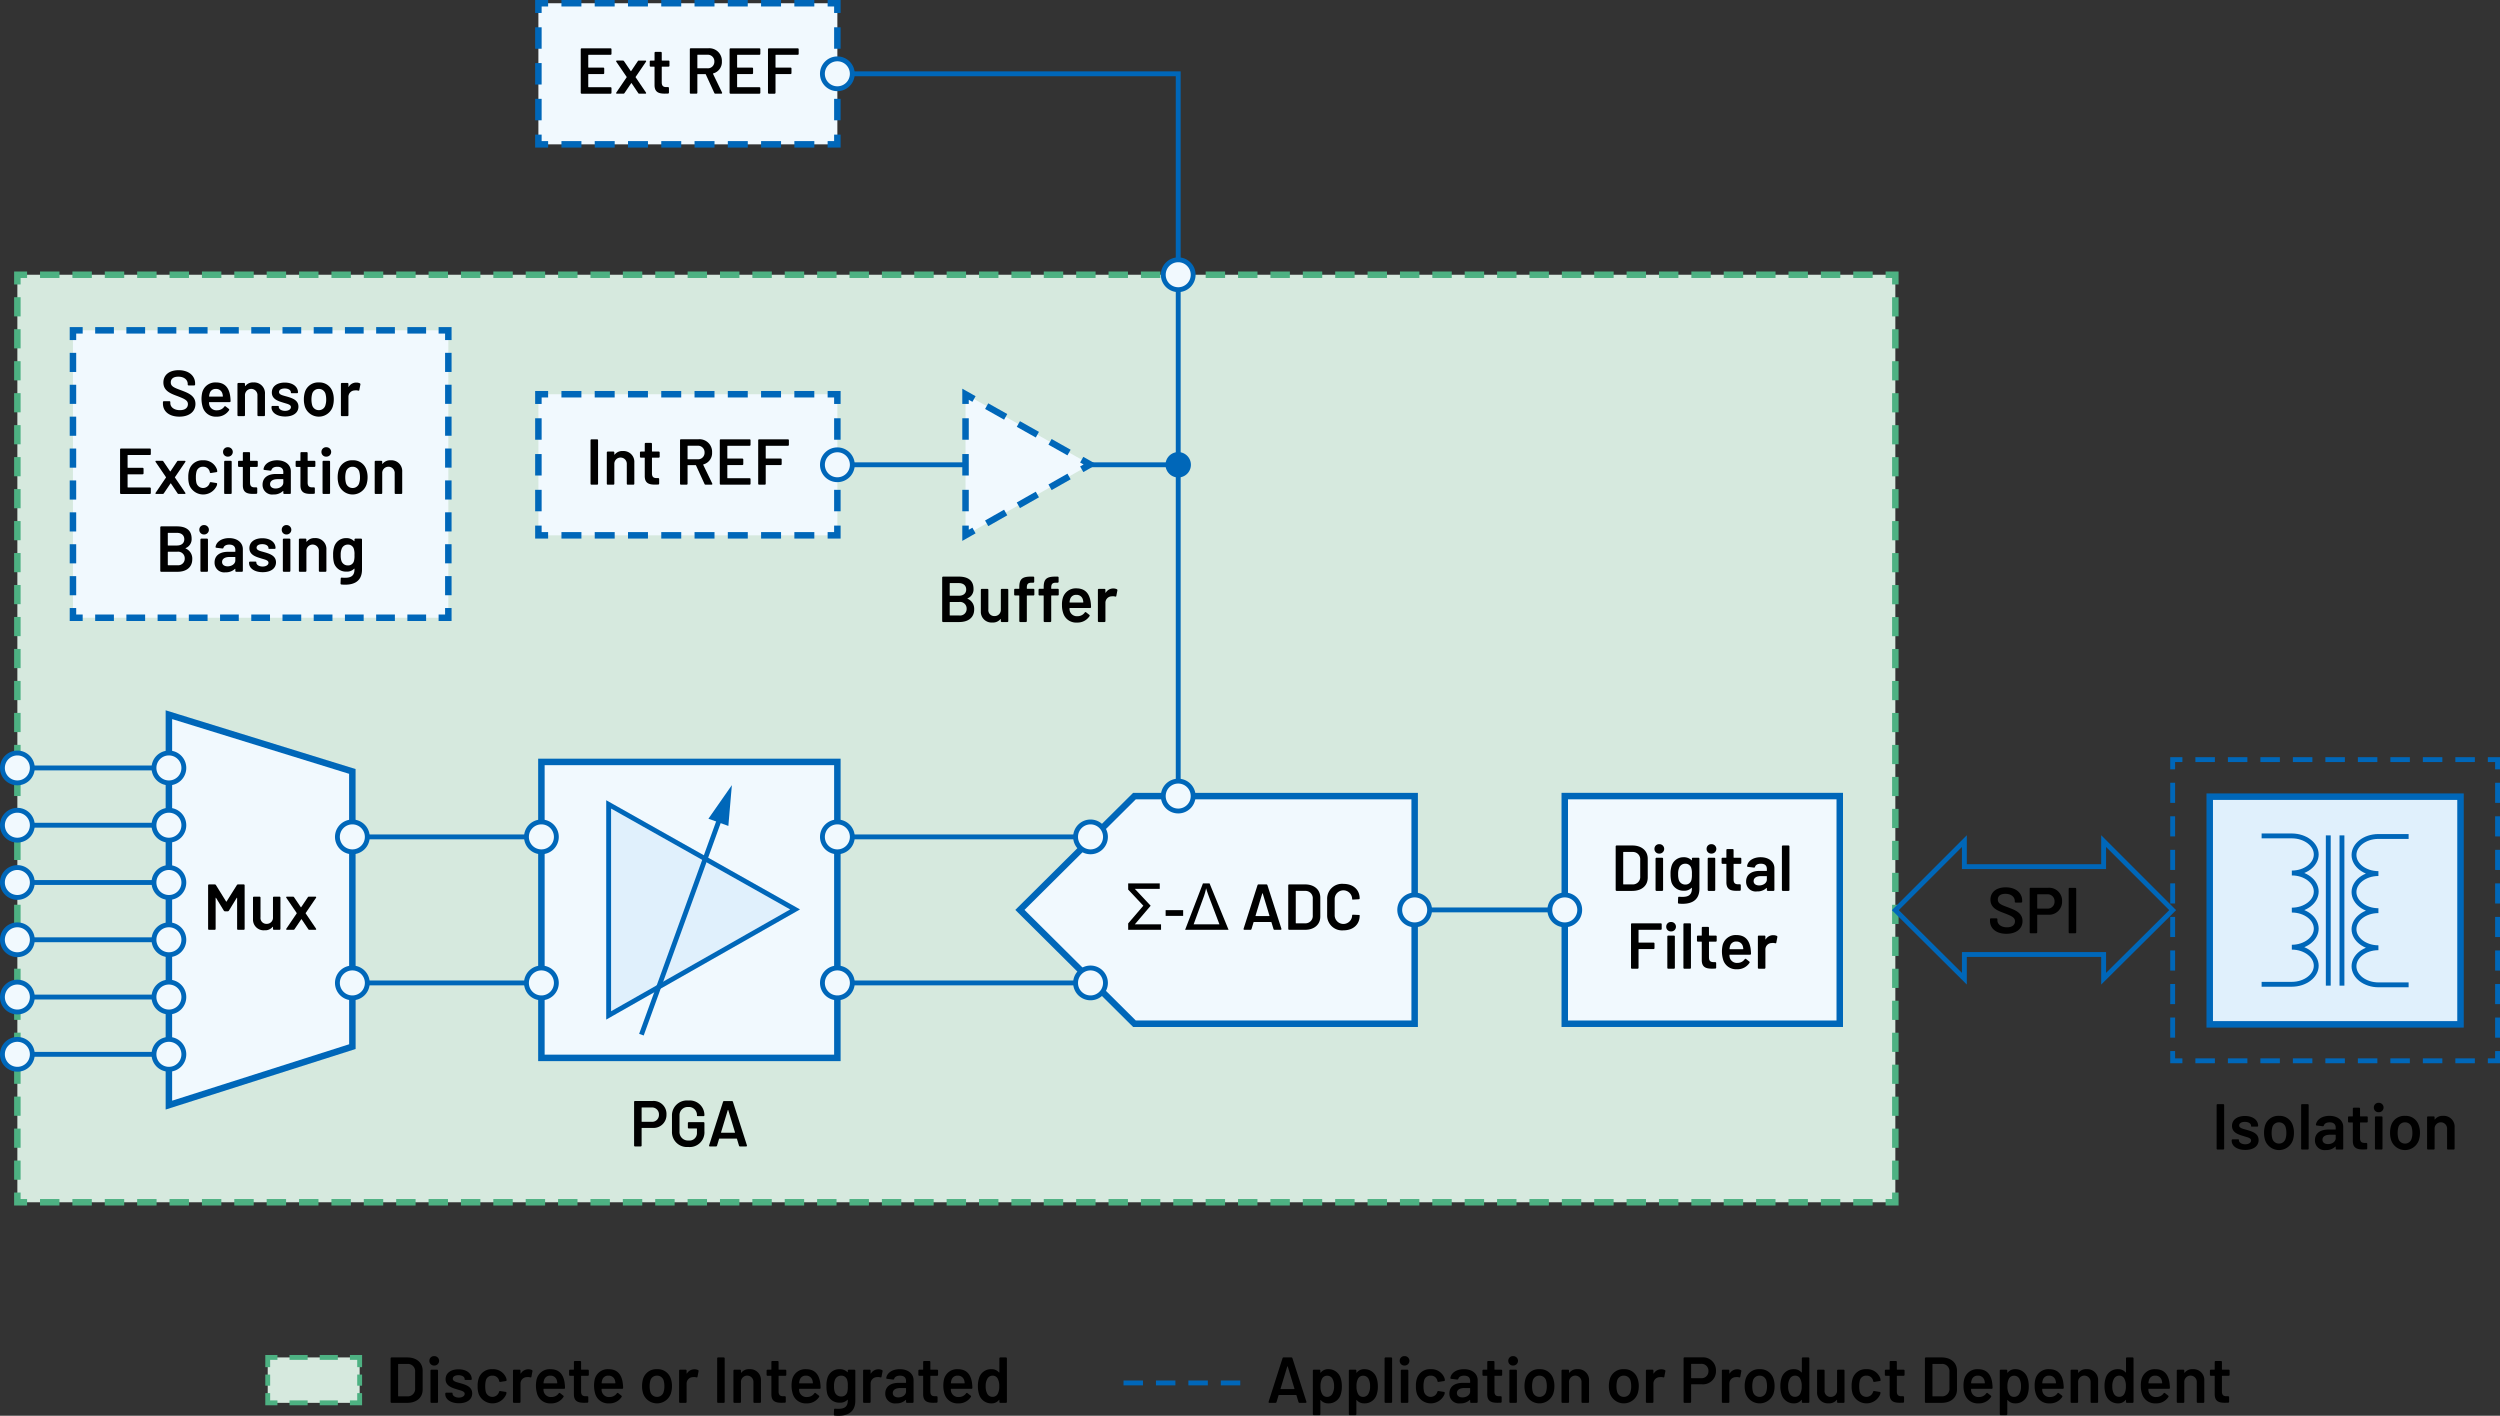 <svg id="f3b9ff23-1710-42d3-a5c0-fb923ace3ff9" data-name="Layer 1" xmlns="http://www.w3.org/2000/svg" width="539.626" height="305.59" viewBox="0 0 539.626 305.59"><rect x="0" y="0" width="539.626" height="305.59" fill="#333333" stroke="none"/><rect x="57.787" y="293" width="19.844" height="9.805" fill="#d6e9de"/><polyline points="57.787 300.705 57.787 302.805 59.887 302.805" fill="none" stroke="#4db182" stroke-width="1.05"/><line x1="62.494" y1="302.805" x2="74.227" y2="302.805" fill="none" stroke="#4db182" stroke-width="1.05" stroke-dasharray="3.911 2.607"/><polyline points="75.531 302.805 77.631 302.805 77.631 300.705" fill="none" stroke="#4db182" stroke-width="1.05"/><line x1="77.631" y1="299.104" x2="77.631" y2="295.901" fill="none" stroke="#4db182" stroke-width="1.05" stroke-dasharray="2.402 1.601"/><polyline points="77.631 295.1 77.631 293 75.531 293" fill="none" stroke="#4db182" stroke-width="1.05"/><line x1="72.923" y1="293" x2="61.19" y2="293" fill="none" stroke="#4db182" stroke-width="1.05" stroke-dasharray="3.911 2.607"/><polyline points="59.887 293 57.787 293 57.787 295.1" fill="none" stroke="#4db182" stroke-width="1.05"/><line x1="57.787" y1="296.702" x2="57.787" y2="299.905" fill="none" stroke="#4db182" stroke-width="1.05" stroke-dasharray="2.402 1.601"/><path d="M84.31,302.582v-9.357a.206.206,0,0,1,.224-.224h3.362c2.017,0,3.334,1.12,3.334,2.871v4.062c0,1.751-1.317,2.871-3.334,2.871H84.534A.206.206,0,0,1,84.31,302.582Zm1.709-1.177H87.966a1.59,1.59,0,0,0,1.639-1.723V296.138a1.583,1.583,0,0,0-1.653-1.737h-1.933a.074.074,0,0,0-.084.084v6.836A.074.074,0,0,0,86.019,301.405Z"/><path d="M92.682,293.729a.99.99,0,0,1,1.051-1.009,1.016,1.016,0,1,1,0,2.031A.994.994,0,0,1,92.682,293.729Zm.238,8.853v-6.71a.206.206,0,0,1,.224-.224H94.321a.206.206,0,0,1,.224.224v6.71a.206.206,0,0,1-.224.224H93.144A.206.206,0,0,1,92.92,302.582Z"/><path d="M96.112,300.901v-.07a.206.206,0,0,1,.224-.225h1.121c.14,0,.224.042.224.099v.098c0,.462.546.868,1.358.868.756,0,1.261-.35,1.261-.812,0-.588-.826-.686-1.751-.994-1.121-.336-2.367-.784-2.367-2.157,0-1.331,1.135-2.143,2.788-2.143,1.723,0,2.857.882,2.857,2.129,0,.098-.084.168-.224.168H100.524c-.14,0-.224-.028-.224-.084v-.084c0-.463-.49-.854-1.331-.854-.714,0-1.233.266-1.233.771,0,.574.785.714,1.723.98,1.163.336,2.465.771,2.465,2.171,0,1.345-1.149,2.129-2.872,2.129C97.26,302.889,96.112,302.035,96.112,300.901Z"/><path d="M103.322,300.873a5.097,5.097,0,0,1-.224-1.681,5.037,5.037,0,0,1,.224-1.653,2.939,2.939,0,0,1,2.956-2.003,3.003,3.003,0,0,1,2.984,1.919,1.836,1.836,0,0,1,.084.393c.028.153-.042.224-.182.252l-1.163.182a.197.197,0,0,1-.252-.168l-.042-.182a1.393,1.393,0,0,0-1.429-.995,1.365,1.365,0,0,0-1.401,1.022,4.484,4.484,0,0,0-.14,1.247,5.04,5.04,0,0,0,.126,1.247,1.487,1.487,0,0,0,2.829.069.24.24,0,0,0,.014-.069c.014-.07.126-.225.266-.196l1.163.182a.197.197,0,0,1,.182.252,2.422,2.422,0,0,1-.056.28,3.208,3.208,0,0,1-5.939-.098Z"/><path d="M114.804,295.717a.231.231,0,0,1,.126.28l-.224,1.163c-.028.154-.112.182-.266.14a1.658,1.658,0,0,0-.714-.042,1.376,1.376,0,0,0-1.373,1.415v3.908a.206.206,0,0,1-.224.224h-1.176a.206.206,0,0,1-.224-.224v-6.71a.206.206,0,0,1,.224-.224H112.128a.206.206,0,0,1,.224.224v.547c0,.069.042.098.084.027a1.865,1.865,0,0,1,1.625-.882A1.682,1.682,0,0,1,114.804,295.717Z"/><path d="M120.586,300.774a.197.197,0,0,1,.308-.069l.672.532a.21.21,0,0,1,.056.308,3.089,3.089,0,0,1-2.718,1.373,2.903,2.903,0,0,1-2.941-1.989,6.188,6.188,0,0,1-.126-3.222,2.899,2.899,0,0,1,2.956-2.171c1.877,0,2.788,1.093,3.068,2.871a9.524,9.524,0,0,1,.098,1.149.206.206,0,0,1-.224.224h-4.342a.074.074,0,0,0-.084.084,1.878,1.878,0,0,0,.084.616,1.587,1.587,0,0,0,1.667,1.064A1.861,1.861,0,0,0,120.586,300.774Zm-3.152-2.857a2.219,2.219,0,0,0-.112.589c-.014.056.014.084.07.084h2.815a.075.075,0,0,0,.084-.084,3.154,3.154,0,0,0-.084-.505,1.381,1.381,0,0,0-1.429-1.064A1.296,1.296,0,0,0,117.434,297.917Z"/><path d="M126.872,296.964h-1.359a.074.074,0,0,0-.084.084V300.354c0,.729.308,1.022.967,1.022h.364a.206.206,0,0,1,.224.225v.938a.217.217,0,0,1-.224.238c-.224,0-.448.014-.672.014-1.345,0-2.199-.336-2.213-1.821v-3.922a.081.081,0,0,0-.084-.084h-.729a.206.206,0,0,1-.224-.225v-.868a.206.206,0,0,1,.224-.224h.729a.074.074,0,0,0,.084-.084v-1.569a.206.206,0,0,1,.224-.224h1.106a.206.206,0,0,1,.224.224V295.564a.081.081,0,0,0,.084.084h1.359a.206.206,0,0,1,.224.224v.868A.206.206,0,0,1,126.872,296.964Z"/><path d="M133.13,300.774a.197.197,0,0,1,.308-.069l.672.532a.21.21,0,0,1,.056.308,3.089,3.089,0,0,1-2.718,1.373,2.903,2.903,0,0,1-2.941-1.989,6.188,6.188,0,0,1-.126-3.222,2.899,2.899,0,0,1,2.956-2.171c1.877,0,2.788,1.093,3.068,2.871a9.528,9.528,0,0,1,.098,1.149.206.206,0,0,1-.224.224h-4.342a.074.074,0,0,0-.084.084,1.878,1.878,0,0,0,.084.616,1.587,1.587,0,0,0,1.667,1.064A1.861,1.861,0,0,0,133.13,300.774Zm-3.152-2.857a2.219,2.219,0,0,0-.112.589c-.014.056.014.084.07.084h2.815a.075.075,0,0,0,.084-.084,3.155,3.155,0,0,0-.084-.505,1.381,1.381,0,0,0-1.429-1.064A1.296,1.296,0,0,0,129.978,297.917Z"/><path d="M138.826,300.802a5.158,5.158,0,0,1-.238-1.597,5.486,5.486,0,0,1,.224-1.597,2.994,2.994,0,0,1,3.04-2.073,2.948,2.948,0,0,1,2.942,2.059,4.781,4.781,0,0,1,.252,1.598,5.297,5.297,0,0,1-.238,1.597,3.168,3.168,0,0,1-5.981.014Zm4.426-.406a3.809,3.809,0,0,0,.154-1.177,4.517,4.517,0,0,0-.14-1.177,1.455,1.455,0,0,0-1.457-1.106,1.44,1.44,0,0,0-1.443,1.106,4.514,4.514,0,0,0-.14,1.177,4.667,4.667,0,0,0,.14,1.177,1.473,1.473,0,0,0,1.471,1.121A1.444,1.444,0,0,0,143.252,300.396Z"/><path d="M150.658,295.717a.231.231,0,0,1,.126.28l-.224,1.163c-.028.154-.112.182-.266.14a1.658,1.658,0,0,0-.714-.042,1.376,1.376,0,0,0-1.373,1.415v3.908a.206.206,0,0,1-.224.224h-1.176a.206.206,0,0,1-.224-.224v-6.71a.206.206,0,0,1,.224-.224H147.982a.206.206,0,0,1,.224.224v.547c0,.069.042.098.084.027a1.864,1.864,0,0,1,1.625-.882A1.682,1.682,0,0,1,150.658,295.717Z"/><path d="M154.799,302.582v-9.357a.206.206,0,0,1,.224-.224h1.177a.206.206,0,0,1,.224.224v9.357a.206.206,0,0,1-.224.224H155.023A.206.206,0,0,1,154.799,302.582Z"/><path d="M164.252,298.043v4.539a.206.206,0,0,1-.224.224h-1.177a.206.206,0,0,1-.224-.224v-4.202a1.348,1.348,0,1,0-2.689-.015v4.217a.206.206,0,0,1-.224.224H158.537a.206.206,0,0,1-.224-.224v-6.71a.206.206,0,0,1,.224-.224h1.176a.206.206,0,0,1,.224.224v.378c0,.07.042.099.084.042a2.048,2.048,0,0,1,1.723-.756A2.339,2.339,0,0,1,164.252,298.043Z"/><path d="M169.501,296.964h-1.359a.074.074,0,0,0-.084.084V300.354c0,.729.308,1.022.967,1.022h.364a.206.206,0,0,1,.224.225v.938a.217.217,0,0,1-.224.238c-.224,0-.448.014-.672.014-1.345,0-2.199-.336-2.213-1.821v-3.922a.081.081,0,0,0-.084-.084H165.691a.206.206,0,0,1-.224-.225v-.868a.206.206,0,0,1,.224-.224h.729a.074.074,0,0,0,.084-.084v-1.569a.206.206,0,0,1,.224-.224h1.106a.206.206,0,0,1,.224.224V295.564a.081.081,0,0,0,.084.084h1.359a.206.206,0,0,1,.224.224v.868A.206.206,0,0,1,169.501,296.964Z"/><path d="M175.759,300.774a.197.197,0,0,1,.308-.069l.672.532a.21.21,0,0,1,.056.308,3.088,3.088,0,0,1-2.717,1.373,2.903,2.903,0,0,1-2.942-1.989,6.188,6.188,0,0,1-.126-3.222,2.899,2.899,0,0,1,2.956-2.171c1.877,0,2.788,1.093,3.068,2.871a9.524,9.524,0,0,1,.098,1.149.206.206,0,0,1-.224.224h-4.342a.074.074,0,0,0-.084.084,1.865,1.865,0,0,0,.084.616,1.587,1.587,0,0,0,1.667,1.064A1.861,1.861,0,0,0,175.759,300.774Zm-3.152-2.857a2.2,2.2,0,0,0-.112.589c-.014.056.014.084.07.084H175.381a.075.075,0,0,0,.084-.084,3.101,3.101,0,0,0-.084-.505,1.381,1.381,0,0,0-1.429-1.064A1.296,1.296,0,0,0,172.608,297.917Z"/><path d="M183.221,295.648H184.398a.206.206,0,0,1,.224.224v6.458c0,2.857-2.213,3.432-4.44,3.222-.14-.014-.196-.099-.196-.253l.042-1.036c0-.14.098-.21.252-.196,1.807.154,2.718-.252,2.718-1.778v-.085c0-.069-.042-.098-.098-.042a2.107,2.107,0,0,1-1.611.603,2.699,2.699,0,0,1-2.717-1.877,6.483,6.483,0,0,1-.182-1.694,5.379,5.379,0,0,1,.224-1.779,2.649,2.649,0,0,1,2.577-1.877,2.296,2.296,0,0,1,1.709.63c.056.057.098.028.098-.042v-.252A.206.206,0,0,1,183.221,295.648Zm-.224,3.529a3.685,3.685,0,0,0-.112-1.219,1.291,1.291,0,0,0-1.331-1.022,1.395,1.395,0,0,0-1.359,1.022,3.266,3.266,0,0,0-.168,1.233,3.66,3.66,0,0,0,.14,1.218,1.421,1.421,0,0,0,1.401,1.023,1.284,1.284,0,0,0,1.331-1.009A4.445,4.445,0,0,0,182.997,299.177Z"/><path d="M190.375,295.717a.231.231,0,0,1,.126.28l-.224,1.163c-.028.154-.112.182-.266.14a1.658,1.658,0,0,0-.714-.042,1.376,1.376,0,0,0-1.373,1.415v3.908a.206.206,0,0,1-.224.224H186.523a.206.206,0,0,1-.224-.224v-6.71a.206.206,0,0,1,.224-.224h1.176a.206.206,0,0,1,.224.224v.547c0,.069.042.098.084.027a1.865,1.865,0,0,1,1.625-.882A1.682,1.682,0,0,1,190.375,295.717Z"/><path d="M197.193,297.917v4.665a.206.206,0,0,1-.224.224h-1.176a.206.206,0,0,1-.224-.224V302.231c0-.07-.042-.084-.098-.042a2.801,2.801,0,0,1-2.017.729,2.078,2.078,0,0,1-2.367-2.115c0-1.442,1.05-2.312,2.914-2.312H195.485a.074.074,0,0,0,.084-.084v-.322c0-.714-.42-1.148-1.303-1.148-.672,0-1.107.252-1.247.658-.042.141-.112.196-.252.183l-1.261-.154c-.14-.014-.224-.084-.21-.182.168-1.107,1.317-1.905,2.928-1.905C196.031,295.536,197.193,296.544,197.193,297.917Zm-1.625,2.424v-.645a.074.074,0,0,0-.084-.084h-1.163c-.98,0-1.611.378-1.611,1.078,0,.616.519.938,1.191.938C194.784,301.628,195.569,301.111,195.569,300.34Z"/><path d="M202.261,296.964H200.902a.074.074,0,0,0-.084.084V300.354c0,.729.308,1.022.967,1.022h.364a.206.206,0,0,1,.224.225v.938a.217.217,0,0,1-.224.238c-.224,0-.448.014-.672.014-1.345,0-2.199-.336-2.213-1.821v-3.922a.081.081,0,0,0-.084-.084h-.729a.206.206,0,0,1-.224-.225v-.868a.206.206,0,0,1,.224-.224h.729a.074.074,0,0,0,.084-.084v-1.569a.206.206,0,0,1,.224-.224h1.106a.206.206,0,0,1,.224.224V295.564a.081.081,0,0,0,.084.084h1.359a.206.206,0,0,1,.224.224v.868A.206.206,0,0,1,202.261,296.964Z"/><path d="M208.519,300.774a.197.197,0,0,1,.308-.069l.672.532a.21.21,0,0,1,.056.308,3.088,3.088,0,0,1-2.717,1.373,2.903,2.903,0,0,1-2.942-1.989,6.188,6.188,0,0,1-.126-3.222,2.899,2.899,0,0,1,2.956-2.171c1.877,0,2.788,1.093,3.068,2.871a9.528,9.528,0,0,1,.098,1.149.206.206,0,0,1-.224.224h-4.342a.074.074,0,0,0-.084.084,1.865,1.865,0,0,0,.084.616,1.587,1.587,0,0,0,1.667,1.064A1.861,1.861,0,0,0,208.519,300.774Zm-3.152-2.857a2.2,2.2,0,0,0-.112.589c-.014.056.014.084.07.084h2.815a.075.075,0,0,0,.084-.084,3.101,3.101,0,0,0-.084-.505,1.381,1.381,0,0,0-1.429-1.064A1.296,1.296,0,0,0,205.367,297.917Z"/><path d="M215.939,293.001h1.177a.206.206,0,0,1,.224.224v9.357a.206.206,0,0,1-.224.224h-1.177a.206.206,0,0,1-.224-.224v-.364c0-.07-.056-.099-.098-.028a1.974,1.974,0,0,1-1.597.729,2.722,2.722,0,0,1-2.689-1.961,5.672,5.672,0,0,1-.252-1.751,5.421,5.421,0,0,1,.238-1.709,2.687,2.687,0,0,1,2.704-1.961,2.047,2.047,0,0,1,1.597.687c.042.056.098.042.098-.028v-2.97A.206.206,0,0,1,215.939,293.001Zm-.252,6.219a3.246,3.246,0,0,0-.35-1.667,1.181,1.181,0,0,0-1.05-.616,1.28,1.28,0,0,0-1.121.589,3.113,3.113,0,0,0-.406,1.709,3.26,3.26,0,0,0,.336,1.597,1.269,1.269,0,0,0,1.177.672,1.215,1.215,0,0,0,1.093-.658A3.313,3.313,0,0,0,215.687,299.219Z"/><path d="M280.275,302.623l-.434-1.442a.089.089,0,0,0-.098-.07h-3.67a.089.089,0,0,0-.098.07l-.434,1.442a.243.243,0,0,1-.252.183h-1.274c-.154,0-.224-.099-.182-.252l2.998-9.371a.241.241,0,0,1,.252-.183h1.639a.241.241,0,0,1,.252.183l3.012,9.371c.042.153-.028.252-.182.252H280.527A.242.242,0,0,1,280.275,302.623Zm-3.796-2.787h2.857c.056,0,.084-.028.07-.099l-1.442-4.762c-.028-.07-.084-.07-.112,0l-1.443,4.762C276.395,299.807,276.423,299.835,276.479,299.835Z"/><path d="M289.641,299.247a5.421,5.421,0,0,1-.238,1.709,2.687,2.687,0,0,1-2.704,1.961,2.049,2.049,0,0,1-1.597-.686c-.042-.057-.098-.042-.098.027v2.97a.206.206,0,0,1-.224.225h-1.177a.206.206,0,0,1-.224-.225V295.872a.206.206,0,0,1,.224-.225h1.177a.206.206,0,0,1,.224.225v.364c0,.069.056.098.098.027a1.973,1.973,0,0,1,1.597-.729,2.722,2.722,0,0,1,2.689,1.961A5.692,5.692,0,0,1,289.641,299.247Zm-1.681-.027a3.257,3.257,0,0,0-.336-1.597,1.267,1.267,0,0,0-1.176-.673,1.214,1.214,0,0,0-1.093.658,3.315,3.315,0,0,0-.322,1.625,3.248,3.248,0,0,0,.35,1.667,1.179,1.179,0,0,0,1.051.616,1.282,1.282,0,0,0,1.121-.588A3.113,3.113,0,0,0,287.96,299.219Z"/><path d="M297.411,299.247a5.421,5.421,0,0,1-.238,1.709,2.687,2.687,0,0,1-2.704,1.961,2.049,2.049,0,0,1-1.597-.686c-.042-.057-.098-.042-.098.027v2.97a.206.206,0,0,1-.224.225h-1.177a.206.206,0,0,1-.224-.225V295.872a.206.206,0,0,1,.224-.225h1.177a.206.206,0,0,1,.224.225v.364c0,.069.056.098.098.027a1.973,1.973,0,0,1,1.597-.729,2.722,2.722,0,0,1,2.689,1.961A5.692,5.692,0,0,1,297.411,299.247Zm-1.681-.027a3.257,3.257,0,0,0-.336-1.597,1.267,1.267,0,0,0-1.176-.673,1.214,1.214,0,0,0-1.093.658,3.315,3.315,0,0,0-.322,1.625,3.248,3.248,0,0,0,.35,1.667,1.179,1.179,0,0,0,1.051.616,1.282,1.282,0,0,0,1.121-.588A3.113,3.113,0,0,0,295.73,299.219Z"/><path d="M298.863,302.581v-9.356a.206.206,0,0,1,.224-.225h1.177a.206.206,0,0,1,.224.225v9.356a.206.206,0,0,1-.224.225H299.087A.206.206,0,0,1,298.863,302.581Z"/><path d="M302.125,293.728a.991.991,0,0,1,1.051-1.009,1.016,1.016,0,1,1,0,2.031A.993.993,0,0,1,302.125,293.728Zm.238,8.853v-6.709a.206.206,0,0,1,.224-.225h1.177a.206.206,0,0,1,.224.225v6.709a.206.206,0,0,1-.224.225H302.587A.206.206,0,0,1,302.363,302.581Z"/><path d="M305.849,300.872a5.09,5.09,0,0,1-.224-1.681,5.036,5.036,0,0,1,.224-1.653,2.938,2.938,0,0,1,2.956-2.003,3.003,3.003,0,0,1,2.983,1.919,1.824,1.824,0,0,1,.084.393c.028.154-.042.225-.182.252l-1.163.183a.197.197,0,0,1-.252-.168l-.042-.183a1.393,1.393,0,0,0-1.429-.994,1.365,1.365,0,0,0-1.401,1.022,4.471,4.471,0,0,0-.14,1.246,5.04,5.04,0,0,0,.126,1.247,1.488,1.488,0,0,0,2.83.07.251.251,0,0,0,.014-.07c.014-.07.126-.225.266-.196l1.163.183a.197.197,0,0,1,.182.252,2.368,2.368,0,0,1-.056.28,3.208,3.208,0,0,1-5.939-.099Z"/><path d="M318.956,297.917v4.664a.206.206,0,0,1-.224.225h-1.176a.206.206,0,0,1-.224-.225v-.35c0-.07-.042-.084-.098-.042a2.805,2.805,0,0,1-2.017.728,2.077,2.077,0,0,1-2.367-2.114c0-1.443,1.05-2.312,2.914-2.312h1.485a.074.074,0,0,0,.084-.084v-.322c0-.715-.42-1.148-1.303-1.148-.672,0-1.107.252-1.247.658-.042.14-.112.196-.252.182l-1.261-.153c-.14-.015-.224-.085-.21-.183.168-1.106,1.317-1.905,2.928-1.905C317.794,295.535,318.956,296.543,318.956,297.917Zm-1.625,2.423v-.645a.074.074,0,0,0-.084-.084h-1.163c-.981,0-1.611.379-1.611,1.079,0,.616.519.938,1.191.938C316.547,301.628,317.332,301.11,317.332,300.339Z"/><path d="M324.023,296.963h-1.359a.074.074,0,0,0-.084.084V300.354c0,.728.308,1.022.967,1.022h.364a.206.206,0,0,1,.224.224v.938a.216.216,0,0,1-.224.238c-.224,0-.448.014-.672.014-1.345,0-2.199-.336-2.213-1.82v-3.923a.081.081,0,0,0-.084-.084H320.213a.206.206,0,0,1-.224-.224v-.868a.206.206,0,0,1,.224-.225h.729a.074.074,0,0,0,.084-.084v-1.568a.206.206,0,0,1,.224-.225h1.106a.206.206,0,0,1,.224.225V295.563a.081.081,0,0,0,.084.084H324.023a.206.206,0,0,1,.224.225v.868A.206.206,0,0,1,324.023,296.963Z"/><path d="M325.561,293.728a.991.991,0,0,1,1.051-1.009,1.016,1.016,0,1,1,0,2.031A.993.993,0,0,1,325.561,293.728Zm.238,8.853v-6.709a.206.206,0,0,1,.224-.225h1.177a.206.206,0,0,1,.224.225v6.709a.206.206,0,0,1-.224.225H326.023A.206.206,0,0,1,325.799,302.581Z"/><path d="M329.299,300.802a5.165,5.165,0,0,1-.238-1.598,5.491,5.491,0,0,1,.224-1.597,2.994,2.994,0,0,1,3.04-2.073,2.948,2.948,0,0,1,2.942,2.06,4.776,4.776,0,0,1,.252,1.597,5.292,5.292,0,0,1-.238,1.597,3.168,3.168,0,0,1-5.981.015Zm4.426-.406a3.813,3.813,0,0,0,.154-1.177,4.505,4.505,0,0,0-.14-1.177,1.455,1.455,0,0,0-1.457-1.106,1.44,1.44,0,0,0-1.443,1.106,4.503,4.503,0,0,0-.14,1.177,4.679,4.679,0,0,0,.14,1.177,1.472,1.472,0,0,0,1.471,1.12A1.443,1.443,0,0,0,333.725,300.396Z"/><path d="M342.994,298.043v4.538a.206.206,0,0,1-.224.225h-1.177a.206.206,0,0,1-.224-.225v-4.202a1.348,1.348,0,1,0-2.689-.014v4.216a.206.206,0,0,1-.224.225H337.279a.206.206,0,0,1-.224-.225v-6.709a.206.206,0,0,1,.224-.225h1.176a.206.206,0,0,1,.224.225v.378c0,.07.042.098.084.042a2.046,2.046,0,0,1,1.723-.757A2.339,2.339,0,0,1,342.994,298.043Z"/><path d="M347.513,300.802a5.164,5.164,0,0,1-.238-1.598,5.491,5.491,0,0,1,.224-1.597,2.994,2.994,0,0,1,3.04-2.073,2.948,2.948,0,0,1,2.942,2.06,4.776,4.776,0,0,1,.252,1.597,5.292,5.292,0,0,1-.238,1.597,3.168,3.168,0,0,1-5.981.015Zm4.426-.406a3.813,3.813,0,0,0,.154-1.177,4.506,4.506,0,0,0-.14-1.177,1.455,1.455,0,0,0-1.457-1.106,1.44,1.44,0,0,0-1.443,1.106,4.503,4.503,0,0,0-.14,1.177,4.679,4.679,0,0,0,.14,1.177,1.472,1.472,0,0,0,1.471,1.12A1.443,1.443,0,0,0,351.939,300.396Z"/><path d="M359.345,295.717a.231.231,0,0,1,.126.28l-.224,1.162c-.028.154-.112.183-.266.141a1.643,1.643,0,0,0-.714-.042,1.376,1.376,0,0,0-1.373,1.414v3.908a.206.206,0,0,1-.224.225h-1.176a.206.206,0,0,1-.224-.225v-6.709a.206.206,0,0,1,.224-.225H356.669a.206.206,0,0,1,.224.225v.546c0,.07.042.098.084.028a1.863,1.863,0,0,1,1.625-.883A1.681,1.681,0,0,1,359.345,295.717Z"/><path d="M370.392,295.914a2.804,2.804,0,0,1-3.054,2.885h-2.227a.081.081,0,0,0-.084.084v3.698a.206.206,0,0,1-.224.225h-1.177a.206.206,0,0,1-.224-.225v-9.371a.206.206,0,0,1,.224-.224h3.796A2.79,2.79,0,0,1,370.392,295.914Zm-1.625.042a1.489,1.489,0,0,0-1.583-1.569h-2.073a.081.081,0,0,0-.084.084V297.398a.081.081,0,0,0,.084.084h2.073A1.471,1.471,0,0,0,368.767,295.956Z"/><path d="M375.738,295.717a.231.231,0,0,1,.126.28l-.224,1.162c-.028.154-.112.183-.266.141a1.643,1.643,0,0,0-.714-.042,1.376,1.376,0,0,0-1.373,1.414v3.908a.206.206,0,0,1-.224.225h-1.176a.206.206,0,0,1-.224-.225v-6.709a.206.206,0,0,1,.224-.225h1.176a.206.206,0,0,1,.224.225v.546c0,.07.042.098.084.028a1.863,1.863,0,0,1,1.625-.883A1.681,1.681,0,0,1,375.738,295.717Z"/><path d="M376.828,300.802a5.164,5.164,0,0,1-.238-1.598,5.491,5.491,0,0,1,.224-1.597,2.994,2.994,0,0,1,3.04-2.073,2.948,2.948,0,0,1,2.942,2.06,4.776,4.776,0,0,1,.252,1.597,5.292,5.292,0,0,1-.238,1.597,3.168,3.168,0,0,1-5.981.015Zm4.426-.406a3.813,3.813,0,0,0,.154-1.177,4.506,4.506,0,0,0-.14-1.177,1.455,1.455,0,0,0-1.457-1.106,1.44,1.44,0,0,0-1.443,1.106,4.503,4.503,0,0,0-.14,1.177,4.679,4.679,0,0,0,.14,1.177,1.472,1.472,0,0,0,1.471,1.12A1.443,1.443,0,0,0,381.254,300.396Z"/><path d="M389.15,293h1.177a.206.206,0,0,1,.224.225v9.356a.206.206,0,0,1-.224.225h-1.177a.206.206,0,0,1-.224-.225v-.364c0-.069-.056-.098-.098-.027a1.973,1.973,0,0,1-1.597.728,2.72,2.72,0,0,1-2.689-1.961,5.668,5.668,0,0,1-.252-1.751,5.429,5.429,0,0,1,.238-1.709,2.688,2.688,0,0,1,2.704-1.961,2.05,2.05,0,0,1,1.597.687c.042.057.098.042.098-.028v-2.969A.206.206,0,0,1,389.15,293Zm-.252,6.22a3.241,3.241,0,0,0-.35-1.667,1.179,1.179,0,0,0-1.05-.616,1.282,1.282,0,0,0-1.121.588,3.113,3.113,0,0,0-.406,1.709,3.257,3.257,0,0,0,.336,1.597,1.268,1.268,0,0,0,1.177.673,1.215,1.215,0,0,0,1.093-.658A3.318,3.318,0,0,0,388.898,299.219Z"/><path d="M396.752,295.647h1.163a.206.206,0,0,1,.224.225v6.709a.206.206,0,0,1-.224.225h-1.163a.206.206,0,0,1-.224-.225v-.364c0-.069-.056-.098-.098-.027a2.04,2.04,0,0,1-1.708.714,2.306,2.306,0,0,1-2.507-2.367V295.872a.206.206,0,0,1,.224-.225h1.177a.206.206,0,0,1,.224.225v4.202a1.27,1.27,0,0,0,1.303,1.442,1.331,1.331,0,0,0,1.387-1.442V295.872A.206.206,0,0,1,396.752,295.647Z"/><path d="M399.9,300.872a5.09,5.09,0,0,1-.224-1.681,5.036,5.036,0,0,1,.224-1.653,2.938,2.938,0,0,1,2.956-2.003,3.005,3.005,0,0,1,2.984,1.919,1.848,1.848,0,0,1,.084.393c.028.154-.042.225-.182.252l-1.163.183a.197.197,0,0,1-.252-.168l-.042-.183a1.393,1.393,0,0,0-1.429-.994,1.365,1.365,0,0,0-1.401,1.022,4.471,4.471,0,0,0-.14,1.246,5.04,5.04,0,0,0,.126,1.247,1.487,1.487,0,0,0,2.829.07.243.243,0,0,0,.014-.07c.014-.07.126-.225.266-.196l1.163.183a.197.197,0,0,1,.182.252,2.466,2.466,0,0,1-.056.28,3.208,3.208,0,0,1-5.939-.099Z"/><path d="M410.878,296.963h-1.359a.074.074,0,0,0-.084.084V300.354c0,.728.308,1.022.967,1.022h.364a.206.206,0,0,1,.224.224v.938a.216.216,0,0,1-.224.238c-.224,0-.448.014-.672.014-1.345,0-2.199-.336-2.213-1.82v-3.923a.081.081,0,0,0-.084-.084h-.729a.206.206,0,0,1-.224-.224v-.868a.206.206,0,0,1,.224-.225h.729a.074.074,0,0,0,.084-.084v-1.568a.206.206,0,0,1,.224-.225h1.106a.206.206,0,0,1,.224.225V295.563a.081.081,0,0,0,.084.084h1.359a.206.206,0,0,1,.224.225v.868A.206.206,0,0,1,410.878,296.963Z"/><path d="M415.495,302.581v-9.356a.206.206,0,0,1,.224-.225h3.362c2.017,0,3.334,1.121,3.334,2.872v4.062c0,1.751-1.317,2.872-3.334,2.872h-3.362A.206.206,0,0,1,415.495,302.581Zm1.709-1.177h1.947a1.589,1.589,0,0,0,1.639-1.723v-3.544a1.583,1.583,0,0,0-1.653-1.737h-1.933a.075.075,0,0,0-.084.085v6.835A.074.074,0,0,0,417.204,301.404Z"/><path d="M428.728,300.774a.197.197,0,0,1,.308-.07l.672.532a.211.211,0,0,1,.056.309,3.09,3.09,0,0,1-2.717,1.372,2.902,2.902,0,0,1-2.942-1.988,5.136,5.136,0,0,1-.28-1.737,5.084,5.084,0,0,1,.154-1.484,2.899,2.899,0,0,1,2.956-2.172c1.877,0,2.788,1.093,3.068,2.872a9.492,9.492,0,0,1,.098,1.148.206.206,0,0,1-.224.224h-4.342a.075.075,0,0,0-.084.085,1.865,1.865,0,0,0,.084.616,1.587,1.587,0,0,0,1.667,1.064A1.863,1.863,0,0,0,428.728,300.774Zm-3.152-2.857a2.192,2.192,0,0,0-.112.588c-.014.057.014.084.07.084h2.815a.074.074,0,0,0,.084-.084,3.086,3.086,0,0,0-.084-.504,1.38,1.38,0,0,0-1.429-1.064A1.295,1.295,0,0,0,425.576,297.917Z"/><path d="M437.912,299.247a5.421,5.421,0,0,1-.238,1.709,2.687,2.687,0,0,1-2.704,1.961,2.049,2.049,0,0,1-1.597-.686c-.042-.057-.098-.042-.098.027v2.97a.206.206,0,0,1-.224.225H431.875a.206.206,0,0,1-.224-.225V295.872a.206.206,0,0,1,.224-.225h1.177a.206.206,0,0,1,.224.225v.364c0,.069.056.098.098.027a1.973,1.973,0,0,1,1.597-.729,2.722,2.722,0,0,1,2.689,1.961A5.692,5.692,0,0,1,437.912,299.247Zm-1.681-.027a3.257,3.257,0,0,0-.336-1.597,1.267,1.267,0,0,0-1.176-.673,1.214,1.214,0,0,0-1.093.658,3.315,3.315,0,0,0-.322,1.625,3.248,3.248,0,0,0,.35,1.667,1.179,1.179,0,0,0,1.051.616,1.282,1.282,0,0,0,1.121-.588A3.113,3.113,0,0,0,436.232,299.219Z"/><path d="M444.086,300.774a.197.197,0,0,1,.308-.07l.672.532a.211.211,0,0,1,.056.309,3.09,3.09,0,0,1-2.718,1.372,2.902,2.902,0,0,1-2.941-1.988,5.136,5.136,0,0,1-.28-1.737,5.084,5.084,0,0,1,.154-1.484,2.899,2.899,0,0,1,2.956-2.172c1.877,0,2.788,1.093,3.068,2.872a9.492,9.492,0,0,1,.098,1.148.206.206,0,0,1-.224.224H440.892a.075.075,0,0,0-.084.085,1.878,1.878,0,0,0,.084.616,1.587,1.587,0,0,0,1.667,1.064A1.863,1.863,0,0,0,444.086,300.774Zm-3.152-2.857a2.211,2.211,0,0,0-.112.588c-.014.057.014.084.07.084h2.815a.074.074,0,0,0,.084-.084,3.14,3.14,0,0,0-.084-.504,1.38,1.38,0,0,0-1.429-1.064A1.295,1.295,0,0,0,440.934,297.917Z"/><path d="M452.878,298.043v4.538a.206.206,0,0,1-.224.225h-1.177a.206.206,0,0,1-.224-.225v-4.202a1.348,1.348,0,1,0-2.689-.014v4.216a.206.206,0,0,1-.224.225h-1.176a.206.206,0,0,1-.224-.225v-6.709a.206.206,0,0,1,.224-.225h1.176a.206.206,0,0,1,.224.225v.378c0,.07.042.098.084.042a2.048,2.048,0,0,1,1.723-.757A2.339,2.339,0,0,1,452.878,298.043Z"/><path d="M459.121,293H460.298a.206.206,0,0,1,.224.225v9.356a.206.206,0,0,1-.224.225h-1.177a.206.206,0,0,1-.224-.225v-.364c0-.069-.056-.098-.098-.027a1.973,1.973,0,0,1-1.597.728,2.72,2.72,0,0,1-2.689-1.961,5.668,5.668,0,0,1-.252-1.751,5.429,5.429,0,0,1,.238-1.709,2.688,2.688,0,0,1,2.704-1.961,2.05,2.05,0,0,1,1.597.687c.042.057.098.042.098-.028v-2.969A.206.206,0,0,1,459.121,293Zm-.252,6.22a3.241,3.241,0,0,0-.35-1.667,1.179,1.179,0,0,0-1.05-.616,1.282,1.282,0,0,0-1.121.588,3.113,3.113,0,0,0-.406,1.709,3.257,3.257,0,0,0,.336,1.597,1.268,1.268,0,0,0,1.177.673,1.215,1.215,0,0,0,1.093-.658A3.318,3.318,0,0,0,458.869,299.219Z"/><path d="M467.003,300.774a.198.198,0,0,1,.309-.07l.673.532a.211.211,0,0,1,.056.309,3.09,3.09,0,0,1-2.718,1.372,2.903,2.903,0,0,1-2.941-1.988,5.136,5.136,0,0,1-.28-1.737,5.084,5.084,0,0,1,.154-1.484,2.9,2.9,0,0,1,2.955-2.172c1.878,0,2.788,1.093,3.068,2.872a9.492,9.492,0,0,1,.098,1.148.206.206,0,0,1-.224.224h-4.343a.075.075,0,0,0-.084.085,1.878,1.878,0,0,0,.084.616,1.588,1.588,0,0,0,1.667,1.064A1.862,1.862,0,0,0,467.003,300.774Zm-3.151-2.857a2.23,2.23,0,0,0-.112.588c-.014.057.015.084.07.084h2.815a.074.074,0,0,0,.084-.084,3.041,3.041,0,0,0-.084-.504,1.38,1.38,0,0,0-1.429-1.064A1.294,1.294,0,0,0,463.852,297.917Z"/><path d="M475.796,298.043v4.538a.206.206,0,0,1-.224.225H474.396a.206.206,0,0,1-.225-.225v-4.202a1.348,1.348,0,1,0-2.689-.014v4.216a.206.206,0,0,1-.224.225h-1.177a.206.206,0,0,1-.225-.225v-6.709a.206.206,0,0,1,.225-.225h1.177a.206.206,0,0,1,.224.225v.378c0,.07.042.098.084.042a2.047,2.047,0,0,1,1.724-.757A2.339,2.339,0,0,1,475.796,298.043Z"/><path d="M481.044,296.963h-1.358a.074.074,0,0,0-.084.084V300.354c0,.728.308,1.022.966,1.022h.364a.206.206,0,0,1,.225.224v.938a.217.217,0,0,1-.225.238c-.224,0-.448.014-.672.014-1.345,0-2.199-.336-2.214-1.82v-3.923a.08.08,0,0,0-.084-.084h-.729a.206.206,0,0,1-.224-.224v-.868a.206.206,0,0,1,.224-.225h.729a.074.074,0,0,0,.084-.084v-1.568a.206.206,0,0,1,.225-.225h1.106a.207.207,0,0,1,.225.225V295.563a.08.08,0,0,0,.084.084h1.358a.206.206,0,0,1,.224.225v.868A.206.206,0,0,1,481.044,296.963Z"/><rect x="256.512" y="297.982" width="4.2" height="1.05" fill="#0067b9"/><rect x="249.512" y="297.982" width="4.2" height="1.05" fill="#0067b9"/><rect x="263.512" y="297.982" width="4.2" height="1.05" fill="#0067b9"/><rect x="242.512" y="297.982" width="4.2" height="1.05" fill="#0067b9"/><rect x="116.213" y="0.7" width="64.532" height="30.456" fill="#f1f9fe"/><polyline points="180.745 29.056 180.745 31.156 178.645 31.156" fill="none" stroke="#0067b9" stroke-width="1.4"/><line x1="175.773" y1="31.156" x2="119.75" y2="31.156" fill="none" stroke="#0067b9" stroke-width="1.4" stroke-dasharray="4.309 2.873"/><polyline points="118.313 31.156 116.213 31.156 116.213 29.056" fill="none" stroke="#0067b9" stroke-width="1.4"/><line x1="116.213" y1="25.967" x2="116.213" y2="4.344" fill="none" stroke="#0067b9" stroke-width="1.4" stroke-dasharray="4.633 3.089"/><polyline points="116.213 2.8 116.213 0.7 118.313 0.7" fill="none" stroke="#0067b9" stroke-width="1.4"/><line x1="121.186" y1="0.7" x2="177.209" y2="0.7" fill="none" stroke="#0067b9" stroke-width="1.4" stroke-dasharray="4.309 2.873"/><polyline points="178.645 0.7 180.745 0.7 180.745 2.8" fill="none" stroke="#0067b9" stroke-width="1.4"/><line x1="180.745" y1="5.889" x2="180.745" y2="27.512" fill="none" stroke="#0067b9" stroke-width="1.4" stroke-dasharray="4.633 3.089"/><path d="M131.767,11.83h-4.707a.074.074,0,0,0-.084.084v2.589a.081.081,0,0,0,.084.084h3.138a.206.206,0,0,1,.224.224v.951a.206.206,0,0,1-.224.225h-3.138a.08.08,0,0,0-.084.084v2.672a.081.081,0,0,0,.084.084h4.707a.206.206,0,0,1,.224.224v.952a.206.206,0,0,1-.224.224h-6.191a.206.206,0,0,1-.224-.224V10.655a.206.206,0,0,1,.224-.225h6.191a.206.206,0,0,1,.224.225V11.606A.206.206,0,0,1,131.767,11.83Z"/><path d="M133.038,19.959l2.213-3.261a.084.084,0,0,0,0-.111l-2.213-3.246c-.098-.154-.042-.267.14-.267h1.26a.302.302,0,0,1,.266.141l1.429,2.112a.065.065,0,0,0,.112,0l1.415-2.112a.276.276,0,0,1,.266-.141h1.358c.182,0,.238.112.14.267L137.212,16.587a.084.084,0,0,0,0,.111l2.213,3.261c.098.153.042.266-.14.266H138.024a.277.277,0,0,1-.266-.14l-1.415-2.113a.066.066,0,0,0-.112,0l-1.429,2.113a.303.303,0,0,1-.266.14h-1.358C132.996,20.225,132.94,20.113,133.038,19.959Z"/><path d="M144.281,14.39h-1.359a.074.074,0,0,0-.084.084v3.303c0,.728.308,1.021.967,1.021h.364a.206.206,0,0,1,.224.224v.938a.216.216,0,0,1-.224.237c-.224,0-.448.015-.672.015-1.345,0-2.199-.336-2.213-1.819v-3.918a.081.081,0,0,0-.084-.084h-.729a.206.206,0,0,1-.224-.224v-.867a.206.206,0,0,1,.224-.225h.729a.074.074,0,0,0,.084-.084V11.424a.206.206,0,0,1,.224-.225h1.106a.206.206,0,0,1,.224.225v1.566a.081.081,0,0,0,.084.084h1.359a.206.206,0,0,1,.224.225v.867A.206.206,0,0,1,144.281,14.39Z"/><path d="M154.18,20.057l-1.835-4.002a.093.093,0,0,0-.098-.056h-1.639a.081.081,0,0,0-.084.084v3.918a.206.206,0,0,1-.224.224h-1.177a.206.206,0,0,1-.224-.224V10.64a.206.206,0,0,1,.224-.224H152.92a2.723,2.723,0,0,1,2.899,2.854,2.529,2.529,0,0,1-1.863,2.574.071.071,0,0,0-.042.112l1.933,4.002c.07.153,0,.266-.168.266h-1.233A.256.256,0,0,1,154.18,20.057Zm-3.656-8.157v2.756a.074.074,0,0,0,.084.084h2.087a1.397,1.397,0,0,0,1.499-1.44,1.415,1.415,0,0,0-1.499-1.483h-2.087A.074.074,0,0,0,150.525,11.9Z"/><path d="M163.897,11.83H159.19a.074.074,0,0,0-.084.084v2.589a.081.081,0,0,0,.084.084h3.138a.206.206,0,0,1,.224.224v.951a.206.206,0,0,1-.224.225H159.19a.08.08,0,0,0-.084.084v2.672a.081.081,0,0,0,.084.084h4.707a.206.206,0,0,1,.224.224v.952a.206.206,0,0,1-.224.224h-6.191a.206.206,0,0,1-.224-.224V10.655a.206.206,0,0,1,.224-.225h6.191a.206.206,0,0,1,.224.225V11.606A.206.206,0,0,1,163.897,11.83Z"/><path d="M172.171,11.83h-4.692a.074.074,0,0,0-.084.084v2.589a.081.081,0,0,0,.084.084h3.138a.206.206,0,0,1,.224.224v.951a.206.206,0,0,1-.224.225h-3.138a.08.08,0,0,0-.084.084v3.932a.206.206,0,0,1-.224.224h-1.177a.206.206,0,0,1-.224-.224V10.655a.206.206,0,0,1,.224-.225h6.177a.206.206,0,0,1,.224.225V11.606A.206.206,0,0,1,172.171,11.83Z"/><rect x="3.747" y="59.303" width="405.363" height="200.207" fill="#d6e9de"/><polyline points="409.11 257.41 409.11 259.51 407.01 259.51" fill="none" stroke="#4db182" stroke-width="1.4"/><line x1="404.214" y1="259.51" x2="7.245" y2="259.51" fill="none" stroke="#4db182" stroke-width="1.4" stroke-dasharray="4.193 2.796"/><polyline points="5.847 259.51 3.747 259.51 3.747 257.41" fill="none" stroke="#4db182" stroke-width="1.4"/><line x1="3.747" y1="254.649" x2="3.747" y2="62.784" fill="none" stroke="#4db182" stroke-width="1.4" stroke-dasharray="4.141 2.761"/><polyline points="3.747 61.403 3.747 59.303 5.847 59.303" fill="none" stroke="#4db182" stroke-width="1.4"/><line x1="8.642" y1="59.303" x2="405.612" y2="59.303" fill="none" stroke="#4db182" stroke-width="1.4" stroke-dasharray="4.193 2.796"/><polyline points="407.01 59.303 409.11 59.303 409.11 61.403" fill="none" stroke="#4db182" stroke-width="1.4"/><line x1="409.11" y1="64.164" x2="409.11" y2="256.03" fill="none" stroke="#4db182" stroke-width="1.4" stroke-dasharray="4.141 2.761"/><rect x="116.861" y="164.461" width="63.884" height="63.884" fill="#f1f9fe" stroke="#0067b9" stroke-miterlimit="10" stroke-width="1.4"/><path d="M113.64,180.642h0a3.224,3.224,0,1,1,3.222,3.224,3.223,3.223,0,0,1-3.222-3.224Z" fill="#f1f9fe" stroke="#0067b9" stroke-miterlimit="14.3" stroke-width="1.05"/><polygon points="131.376 173.628 131.376 219.179 171.619 196.3 131.376 173.628 131.376 173.628" fill="#e0f0fc" stroke="#0067b9" stroke-miterlimit="14.3" stroke-width="1.05"/><rect x="337.755" y="171.832" width="59.357" height="49.143" fill="#f1f9fe" stroke="#0067b9" stroke-width="1.4"/><path d="M348.744,192.078v-9.357a.206.206,0,0,1,.224-.224h3.362c2.017,0,3.334,1.12,3.334,2.871v4.062c0,1.751-1.317,2.871-3.334,2.871h-3.362A.206.206,0,0,1,348.744,192.078Zm1.709-1.177H352.4a1.59,1.59,0,0,0,1.639-1.723V185.634a1.583,1.583,0,0,0-1.653-1.737h-1.933a.074.074,0,0,0-.084.084v6.836A.074.074,0,0,0,350.453,190.901Z"/><path d="M357.115,183.224a.99.99,0,0,1,1.051-1.008,1.016,1.016,0,1,1,0,2.031A.994.994,0,0,1,357.115,183.224Zm.238,8.854v-6.71a.206.206,0,0,1,.224-.224h1.177a.206.206,0,0,1,.224.224v6.71a.206.206,0,0,1-.224.224h-1.177A.206.206,0,0,1,357.354,192.078Z"/><path d="M365.42,185.144h1.177a.206.206,0,0,1,.224.224v6.458c0,2.857-2.213,3.432-4.44,3.222-.14-.015-.196-.099-.196-.253l.042-1.036c0-.14.098-.21.252-.196,1.807.154,2.718-.252,2.718-1.778v-.085c0-.069-.042-.098-.098-.042a2.107,2.107,0,0,1-1.611.603,2.7,2.7,0,0,1-2.717-1.877,6.483,6.483,0,0,1-.182-1.694,5.379,5.379,0,0,1,.224-1.779,2.649,2.649,0,0,1,2.577-1.877,2.296,2.296,0,0,1,1.709.63c.056.057.098.028.098-.042v-.252A.206.206,0,0,1,365.42,185.144Zm-.224,3.529a3.685,3.685,0,0,0-.112-1.219,1.291,1.291,0,0,0-1.331-1.022,1.395,1.395,0,0,0-1.359,1.022,3.266,3.266,0,0,0-.168,1.233,3.66,3.66,0,0,0,.14,1.218,1.421,1.421,0,0,0,1.401,1.023,1.284,1.284,0,0,0,1.331-1.009A4.445,4.445,0,0,0,365.196,188.673Z"/><path d="M368.371,183.224a.99.99,0,0,1,1.051-1.008,1.016,1.016,0,1,1,0,2.031A.994.994,0,0,1,368.371,183.224Zm.238,8.854v-6.71a.206.206,0,0,1,.224-.224h1.177a.206.206,0,0,1,.224.224v6.71a.206.206,0,0,1-.224.224h-1.177A.206.206,0,0,1,368.609,192.078Z"/><path d="M375.639,186.46h-1.359a.074.074,0,0,0-.084.084v3.306c0,.729.308,1.022.967,1.022h.364a.206.206,0,0,1,.224.225v.938a.217.217,0,0,1-.224.238c-.224,0-.448.014-.672.014-1.345,0-2.199-.336-2.213-1.821v-3.922a.081.081,0,0,0-.084-.084h-.729a.206.206,0,0,1-.224-.225v-.868a.206.206,0,0,1,.224-.224h.729a.074.074,0,0,0,.084-.084v-1.569a.206.206,0,0,1,.224-.224h1.106a.206.206,0,0,1,.224.224v1.569a.081.081,0,0,0,.084.084h1.359a.206.206,0,0,1,.224.224v.868A.206.206,0,0,1,375.639,186.46Z"/><path d="M383.004,187.413v4.665a.206.206,0,0,1-.224.224h-1.176a.206.206,0,0,1-.224-.224v-.351c0-.07-.042-.084-.098-.042a2.801,2.801,0,0,1-2.017.729,2.078,2.078,0,0,1-2.367-2.115c0-1.442,1.05-2.312,2.914-2.312h1.485a.074.074,0,0,0,.084-.084v-.322c0-.714-.42-1.148-1.303-1.148-.672,0-1.107.252-1.247.658-.042.141-.112.196-.252.183l-1.261-.154c-.14-.014-.224-.084-.21-.182.168-1.107,1.317-1.905,2.928-1.905C381.841,185.032,383.004,186.041,383.004,187.413Zm-1.625,2.424v-.645a.074.074,0,0,0-.084-.084h-1.163c-.981,0-1.611.378-1.611,1.078,0,.616.519.938,1.191.938C380.595,191.125,381.379,190.607,381.379,189.836Z"/><path d="M384.625,192.078v-9.357a.206.206,0,0,1,.224-.224H386.026a.206.206,0,0,1,.224.224v9.357a.206.206,0,0,1-.224.224h-1.177A.206.206,0,0,1,384.625,192.078Z"/><path d="M358.456,200.697h-4.692a.074.074,0,0,0-.084.084v2.592a.081.081,0,0,0,.084.084H356.901a.206.206,0,0,1,.224.224v.953a.206.206,0,0,1-.224.224h-3.138a.081.081,0,0,0-.084.084v3.937a.206.206,0,0,1-.224.224h-1.177a.206.206,0,0,1-.224-.224V199.52a.206.206,0,0,1,.224-.224h6.177a.206.206,0,0,1,.224.224v.952A.206.206,0,0,1,358.456,200.697Z"/><path d="M359.656,200.024a.99.99,0,0,1,1.051-1.008,1.016,1.016,0,1,1,0,2.031A.994.994,0,0,1,359.656,200.024Zm.238,8.854v-6.71a.206.206,0,0,1,.224-.224H361.295a.206.206,0,0,1,.224.224v6.71a.206.206,0,0,1-.224.224h-1.177A.206.206,0,0,1,359.894,208.877Z"/><path d="M363.366,208.877V199.52a.206.206,0,0,1,.224-.224h1.177a.206.206,0,0,1,.224.224v9.357a.206.206,0,0,1-.224.224h-1.177A.206.206,0,0,1,363.366,208.877Z"/><path d="M370.326,203.26h-1.359a.074.074,0,0,0-.084.084v3.306c0,.729.308,1.022.967,1.022h.364a.206.206,0,0,1,.224.225v.938a.217.217,0,0,1-.224.238c-.224,0-.448.014-.672.014-1.345,0-2.199-.336-2.213-1.821v-3.922a.081.081,0,0,0-.084-.084h-.729a.206.206,0,0,1-.224-.225v-.868a.206.206,0,0,1,.224-.224h.729a.074.074,0,0,0,.084-.084v-1.569a.206.206,0,0,1,.224-.224h1.106a.206.206,0,0,1,.224.224v1.569a.081.081,0,0,0,.084.084h1.359a.206.206,0,0,1,.224.224v.868A.206.206,0,0,1,370.326,203.26Z"/><path d="M376.585,207.07a.197.197,0,0,1,.308-.069l.672.532a.21.21,0,0,1,.056.308,3.089,3.089,0,0,1-2.718,1.373,2.903,2.903,0,0,1-2.941-1.989,6.188,6.188,0,0,1-.126-3.222,2.899,2.899,0,0,1,2.956-2.171c1.877,0,2.788,1.093,3.068,2.871a9.529,9.529,0,0,1,.098,1.148.206.206,0,0,1-.224.225h-4.342a.074.074,0,0,0-.084.084,1.878,1.878,0,0,0,.084.616,1.587,1.587,0,0,0,1.667,1.064A1.861,1.861,0,0,0,376.585,207.07Zm-3.152-2.857a2.219,2.219,0,0,0-.112.589c-.014.056.014.084.07.084h2.815a.075.075,0,0,0,.084-.084,3.155,3.155,0,0,0-.084-.505,1.381,1.381,0,0,0-1.429-1.064A1.296,1.296,0,0,0,373.433,204.212Z"/><path d="M383.514,202.013a.231.231,0,0,1,.126.28l-.224,1.163c-.028.153-.112.182-.266.14a1.658,1.658,0,0,0-.714-.042,1.376,1.376,0,0,0-1.373,1.415v3.908a.206.206,0,0,1-.224.224H379.662a.206.206,0,0,1-.224-.224v-6.71a.206.206,0,0,1,.224-.224h1.176a.206.206,0,0,1,.224.224v.546c0,.07.042.099.084.028a1.865,1.865,0,0,1,1.625-.882A1.682,1.682,0,0,1,383.514,202.013Z"/><path d="M36.456,154.267l39.596,12.246.01,59.402L36.456,238.54Z" fill="#f1f9fe" stroke="#0067b9" stroke-miterlimit="14.3" stroke-width="1.4"/><path d="M429.541,198.743v-.294a.207.207,0,0,1,.225-.224h1.148c.141,0,.225.069.225.21v.224c0,.827.784,1.499,2.073,1.499,1.204,0,1.723-.588,1.723-1.303,0-.812-.729-1.135-2.241-1.723-1.541-.561-3.054-1.163-3.054-2.941,0-1.667,1.316-2.662,3.292-2.662,2.129,0,3.558,1.163,3.558,2.886v.183a.206.206,0,0,1-.225.224h-1.148c-.14,0-.224-.07-.224-.168v-.154c0-.84-.715-1.568-2.031-1.568-1.037,0-1.625.448-1.625,1.232,0,.854.673,1.135,2.283,1.723,1.429.547,3.04,1.135,3.04,2.928,0,1.639-1.317,2.746-3.475,2.746S429.541,200.452,429.541,198.743Z"/><path d="M445.1,194.555A2.804,2.804,0,0,1,442.046,197.44h-2.228a.081.081,0,0,0-.084.085v3.697a.206.206,0,0,1-.225.225h-1.176a.206.206,0,0,1-.225-.225v-9.371a.206.206,0,0,1,.225-.224H442.13A2.791,2.791,0,0,1,445.1,194.555Zm-1.625.042a1.49,1.49,0,0,0-1.583-1.569h-2.073a.081.081,0,0,0-.084.084v2.928a.081.081,0,0,0,.084.084h2.073A1.471,1.471,0,0,0,443.475,194.597Z"/><path d="M446.524,201.222v-9.356a.206.206,0,0,1,.225-.225h1.176a.206.206,0,0,1,.225.225v9.356a.206.206,0,0,1-.225.225h-1.176A.206.206,0,0,1,446.524,201.222Z"/><path d="M208.875,129.252a2.348,2.348,0,0,1,1.401,2.297c0,1.835-1.387,2.718-3.208,2.718h-3.474a.206.206,0,0,1-.225-.225v-9.356a.206.206,0,0,1,.225-.225h3.361c1.976,0,3.18.826,3.18,2.647a2.065,2.065,0,0,1-1.261,2.031C208.804,129.168,208.804,129.224,208.875,129.252Zm-3.88-3.306v2.562a.075.075,0,0,0,.084.085h1.877c.994,0,1.597-.505,1.597-1.345,0-.854-.603-1.387-1.597-1.387h-1.877A.074.074,0,0,0,204.995,125.947ZM208.651,131.395a1.421,1.421,0,0,0-1.611-1.456h-1.961a.08.08,0,0,0-.084.084v2.745a.074.074,0,0,0,.084.084H207.068A1.413,1.413,0,0,0,208.651,131.395Z"/><path d="M216.253,127.109h1.162a.206.206,0,0,1,.225.225v6.709a.206.206,0,0,1-.225.225h-1.162a.206.206,0,0,1-.225-.225v-.364c0-.069-.056-.098-.098-.027a2.042,2.042,0,0,1-1.709.714,2.306,2.306,0,0,1-2.508-2.367v-4.664a.206.206,0,0,1,.225-.225h1.177a.206.206,0,0,1,.224.225v4.202a1.27,1.27,0,0,0,1.303,1.442,1.331,1.331,0,0,0,1.387-1.442v-4.202A.206.206,0,0,1,216.253,127.109Z"/><path d="M223.266,127.319v.995a.206.206,0,0,1-.225.224h-1.316a.081.081,0,0,0-.084.084v5.421a.206.206,0,0,1-.225.225h-1.176a.206.206,0,0,1-.225-.225v-5.421a.074.074,0,0,0-.084-.084h-.799a.206.206,0,0,1-.224-.224v-.995a.206.206,0,0,1,.224-.224h.799a.074.074,0,0,0,.084-.084V126.773c0-1.779.616-2.325,2.563-2.312h.435a.206.206,0,0,1,.224.225v.868a.206.206,0,0,1-.224.224h-.309c-.812,0-1.064.267-1.064,1.107v.126a.074.074,0,0,0,.084.084h1.316A.206.206,0,0,1,223.266,127.319Z"/><path d="M228.53,127.319v.995a.206.206,0,0,1-.225.224h-1.316a.081.081,0,0,0-.084.084v5.421a.206.206,0,0,1-.225.225h-1.176a.206.206,0,0,1-.225-.225v-5.421a.074.074,0,0,0-.084-.084h-.799a.206.206,0,0,1-.224-.224v-.995a.206.206,0,0,1,.224-.224h.799a.074.074,0,0,0,.084-.084V126.773c0-1.779.616-2.325,2.563-2.312h.435a.206.206,0,0,1,.224.225v.868a.206.206,0,0,1-.224.224h-.309c-.812,0-1.064.267-1.064,1.107v.126a.074.074,0,0,0,.084.084h1.316A.206.206,0,0,1,228.53,127.319Z"/><path d="M234.129,132.236a.198.198,0,0,1,.309-.07l.673.532a.211.211,0,0,1,.056.309,3.09,3.09,0,0,1-2.718,1.373,2.903,2.903,0,0,1-2.941-1.989,5.148,5.148,0,0,1-.28-1.737,5.084,5.084,0,0,1,.154-1.484,2.9,2.9,0,0,1,2.955-2.172c1.878,0,2.788,1.093,3.068,2.872a9.494,9.494,0,0,1,.098,1.148.207.207,0,0,1-.224.225h-4.343a.074.074,0,0,0-.084.084,1.878,1.878,0,0,0,.084.616,1.588,1.588,0,0,0,1.667,1.064A1.862,1.862,0,0,0,234.129,132.236Zm-3.151-2.857a2.23,2.23,0,0,0-.112.588c-.014.057.015.084.07.084h2.815a.074.074,0,0,0,.084-.084,3.041,3.041,0,0,0-.084-.504,1.38,1.38,0,0,0-1.429-1.064A1.294,1.294,0,0,0,230.978,129.378Z"/><path d="M241.059,127.179a.23.23,0,0,1,.126.28l-.224,1.162c-.028.154-.112.183-.267.141a1.639,1.639,0,0,0-.714-.042,1.375,1.375,0,0,0-1.373,1.414v3.908a.206.206,0,0,1-.224.225h-1.177a.206.206,0,0,1-.225-.225v-6.709a.206.206,0,0,1,.225-.225h1.177a.206.206,0,0,1,.224.225v.546c0,.07.042.098.084.028a1.864,1.864,0,0,1,1.625-.883A1.678,1.678,0,0,1,241.059,127.179Z"/><rect x="116.213" y="85.095" width="64.532" height="30.456" fill="#f1f9fe"/><polyline points="180.745 113.451 180.745 115.551 178.645 115.551" fill="none" stroke="#0067b9" stroke-width="1.4"/><line x1="175.773" y1="115.551" x2="119.75" y2="115.551" fill="none" stroke="#0067b9" stroke-width="1.4" stroke-dasharray="4.309 2.873"/><polyline points="118.313 115.551 116.213 115.551 116.213 113.451" fill="none" stroke="#0067b9" stroke-width="1.4"/><line x1="116.213" y1="110.362" x2="116.213" y2="88.74" fill="none" stroke="#0067b9" stroke-width="1.4" stroke-dasharray="4.633 3.089"/><polyline points="116.213 87.195 116.213 85.095 118.313 85.095" fill="none" stroke="#0067b9" stroke-width="1.4"/><line x1="121.186" y1="85.095" x2="177.209" y2="85.095" fill="none" stroke="#0067b9" stroke-width="1.4" stroke-dasharray="4.309 2.873"/><polyline points="178.645 85.095 180.745 85.095 180.745 87.195" fill="none" stroke="#0067b9" stroke-width="1.4"/><line x1="180.745" y1="90.284" x2="180.745" y2="111.907" fill="none" stroke="#0067b9" stroke-width="1.4" stroke-dasharray="4.633 3.089"/><path d="M127.466,104.396V95.049a.206.206,0,0,1,.224-.225h1.177a.206.206,0,0,1,.224.225V104.396a.206.206,0,0,1-.224.224H127.69A.206.206,0,0,1,127.466,104.396Z"/><path d="M136.919,99.862V104.396a.206.206,0,0,1-.224.224h-1.177a.206.206,0,0,1-.224-.224v-4.198a1.347,1.347,0,1,0-2.689-.014V104.396a.206.206,0,0,1-.224.224H131.204a.206.206,0,0,1-.224-.224V97.694a.206.206,0,0,1,.224-.225h1.176a.206.206,0,0,1,.224.225v.377c0,.07.042.099.084.042a2.049,2.049,0,0,1,1.723-.755A2.337,2.337,0,0,1,136.919,99.862Z"/><path d="M142.168,98.785h-1.359a.074.074,0,0,0-.084.084v3.303c0,.728.308,1.021.967,1.021h.364a.206.206,0,0,1,.224.224v.938a.216.216,0,0,1-.224.237c-.224,0-.448.015-.672.015-1.345,0-2.199-.336-2.213-1.819v-3.918a.081.081,0,0,0-.084-.084h-.729a.206.206,0,0,1-.224-.224v-.867a.206.206,0,0,1,.224-.225h.729a.074.074,0,0,0,.084-.084v-1.566a.206.206,0,0,1,.224-.225h1.106a.206.206,0,0,1,.224.225v1.566a.081.081,0,0,0,.084.084h1.359a.206.206,0,0,1,.224.225v.867A.206.206,0,0,1,142.168,98.785Z"/><path d="M152.066,104.452l-1.835-4.002a.093.093,0,0,0-.098-.056h-1.639a.081.081,0,0,0-.084.084v3.918a.206.206,0,0,1-.224.224h-1.177a.206.206,0,0,1-.224-.224V95.035a.206.206,0,0,1,.224-.224h3.796a2.723,2.723,0,0,1,2.9,2.854,2.529,2.529,0,0,1-1.863,2.574.071.071,0,0,0-.042.112l1.933,4.002c.07.153,0,.266-.168.266h-1.233A.256.256,0,0,1,152.066,104.452Zm-3.656-8.157v2.756a.074.074,0,0,0,.084.084h2.087a1.396,1.396,0,0,0,1.499-1.44,1.414,1.414,0,0,0-1.499-1.483h-2.087A.074.074,0,0,0,148.411,96.294Z"/><path d="M161.783,96.224h-4.707a.074.074,0,0,0-.084.084V98.897a.081.081,0,0,0,.084.084H160.214a.206.206,0,0,1,.224.224v.951a.206.206,0,0,1-.224.225h-3.138a.08.08,0,0,0-.084.084v2.672a.081.081,0,0,0,.084.084h4.707a.206.206,0,0,1,.224.224v.952a.206.206,0,0,1-.224.224H155.591a.206.206,0,0,1-.224-.224V95.049a.206.206,0,0,1,.224-.225h6.191a.206.206,0,0,1,.224.225v.951A.206.206,0,0,1,161.783,96.224Z"/><path d="M170.057,96.224h-4.692a.074.074,0,0,0-.084.084V98.897a.081.081,0,0,0,.084.084h3.138a.206.206,0,0,1,.224.224v.951a.206.206,0,0,1-.224.225h-3.138a.08.08,0,0,0-.084.084V104.396a.206.206,0,0,1-.224.224h-1.177a.206.206,0,0,1-.224-.224V95.049a.206.206,0,0,1,.224-.225h6.177a.206.206,0,0,1,.224.225v.951A.206.206,0,0,1,170.057,96.224Z"/><polygon points="220.146 196.404 244.874 171.834 305.355 171.834 305.355 220.974 244.874 220.974 220.146 196.404" fill="#f1f9fe" stroke="#0067b9" stroke-miterlimit="14.3" stroke-width="1.4" fill-rule="evenodd"/><polygon points="424.011 206.03 424.011 211.256 409.11 196.453 424.011 181.551 424.011 187.066 454.069 187.066 454.069 181.551 468.971 196.453 454.069 211.256 454.069 206.03 424.011 206.03" fill="none" stroke="#0067b9" stroke-miterlimit="14.3" stroke-width="1.05"/><path d="M251.095,171.832h0a3.224,3.224,0,1,1,3.222,3.224,3.223,3.223,0,0,1-3.222-3.224Z" fill="#f1f9fe" stroke="#0067b9" stroke-miterlimit="14.3" stroke-width="1.05"/><path d="M177.524,100.323h0a3.224,3.224,0,1,1,3.222,3.224,3.223,3.223,0,0,1-3.222-3.224Z" fill="#f1f9fe" stroke="#0067b9" stroke-miterlimit="14.3" stroke-width="1.05"/><path d="M281.709,192.297H279.776a.074.074,0,0,0-.084.084v6.836a.074.074,0,0,0,.084.084h1.947a1.59,1.59,0,0,0,1.639-1.724v-3.544A1.582,1.582,0,0,0,281.709,192.297Z" fill="none"/><path d="M272.455,192.872l-1.442,4.763c-.015.069.014.098.069.098h2.857c.057,0,.084-.028.07-.098l-1.442-4.763C272.539,192.801,272.483,192.801,272.455,192.872Z" fill="none"/><path d="M260.339,191.733a13.174,13.174,0,0,1-.54,1.914l-2.153,5.872h5.571l-2.167-5.708Q260.566,192.526,260.339,191.733Z" fill="none"/><polygon points="248.37 195.5 244.952 191.863 250.332 191.863 250.332 190.68 243.516 190.68 243.516 192.013 246.791 195.5 243.516 199.321 243.516 200.702 250.612 200.702 250.612 199.519 244.952 199.519 248.37 195.5"/><rect x="251.603" y="196.457" width="3.78" height="1.237"/><path d="M259.656,190.68l-3.849,10.021h9.379l-4.102-10.021Zm-2.01,8.839,2.153-5.872a13.174,13.174,0,0,0,.54-1.914q.226.792.711,2.078l2.167,5.708Z"/><path d="M273.323,190.896h-1.639a.242.242,0,0,0-.252.183l-2.998,9.371c-.042.154.028.252.183.252h1.274a.241.241,0,0,0,.252-.182l.435-1.443a.09.09,0,0,1,.098-.07h3.67a.091.091,0,0,1,.099.07l.434,1.443a.242.242,0,0,0,.253.182h1.274c.154,0,.224-.098.182-.252l-3.011-9.371A.243.243,0,0,0,273.323,190.896Zm.616,6.836h-2.857c-.056,0-.084-.028-.069-.098l1.442-4.763c.028-.07.084-.07.112,0l1.442,4.763C274.023,197.704,273.996,197.732,273.939,197.732Z"/><path d="M281.653,190.896H278.292a.206.206,0,0,0-.225.225v9.357a.206.206,0,0,0,.225.224h3.361c2.018,0,3.334-1.12,3.334-2.871v-4.062C284.987,192.017,283.671,190.896,281.653,190.896Zm1.709,6.682a1.59,1.59,0,0,1-1.639,1.724H279.776a.074.074,0,0,1-.084-.084v-6.836a.074.074,0,0,1,.084-.084h1.933a1.582,1.582,0,0,1,1.653,1.736Z"/><path d="M292.084,197.438c-.14-.014-.224.056-.224.154a1.885,1.885,0,0,1-3.769,0V194.02a1.885,1.885,0,0,1,3.769,0v.084c0,.042.084.084.224.07l1.19-.07c.141-.014.21-.07.21-.168,0-1.891-1.4-3.151-3.501-3.151a3.208,3.208,0,0,0-3.517,3.277v3.46a3.219,3.219,0,0,0,3.517,3.292c2.101,0,3.501-1.261,3.501-3.18V197.564c0-.042-.084-.056-.224-.07Z"/><polyline points="254.318 168.609 254.318 15.93 180.744 15.93" fill="none" stroke="#0067b9" stroke-miterlimit="14.3" stroke-width="1.05"/><path d="M183.967,15.93h0a3.224,3.224,0,1,0-3.222,3.224,3.223,3.223,0,0,0,3.222-3.224Z" fill="#f1f9fe" stroke="#0067b9" stroke-miterlimit="14.3" stroke-width="1.05"/><path d="M251.098,59.303h0a3.224,3.224,0,1,1,3.222,3.224,3.223,3.223,0,0,1-3.222-3.224Z" fill="#f1f9fe" stroke="#0067b9" stroke-miterlimit="14.3" stroke-width="1.05"/><line x1="180.747" y1="180.642" x2="235.39" y2="180.642" fill="none" stroke="#0067b9" stroke-miterlimit="14.3" stroke-width="1.05"/><line x1="180.747" y1="212.165" x2="235.39" y2="212.165" fill="none" stroke="#0067b9" stroke-miterlimit="14.3" stroke-width="1.05"/><path d="M232.166,180.642h0a3.224,3.224,0,1,1,3.222,3.224,3.223,3.223,0,0,1-3.222-3.224Z" fill="#f1f9fe" stroke="#0067b9" stroke-miterlimit="14.3" stroke-width="1.05"/><path d="M232.166,212.165h0a3.224,3.224,0,1,1,3.222,3.224,3.223,3.223,0,0,1-3.222-3.224Z" fill="#f1f9fe" stroke="#0067b9" stroke-miterlimit="14.3" stroke-width="1.05"/><path d="M113.64,212.165h0a3.224,3.224,0,1,1,3.222,3.224,3.223,3.223,0,0,1-3.222-3.224Z" fill="#f1f9fe" stroke="#0067b9" stroke-miterlimit="14.3" stroke-width="1.05"/><path d="M177.524,180.642h0a3.224,3.224,0,1,1,3.222,3.224,3.223,3.223,0,0,1-3.222-3.224Z" fill="#f1f9fe" stroke="#0067b9" stroke-miterlimit="14.3" stroke-width="1.05"/><path d="M177.524,212.165h0a3.224,3.224,0,1,1,3.222,3.224,3.223,3.223,0,0,1-3.222-3.224Z" fill="#f1f9fe" stroke="#0067b9" stroke-miterlimit="14.3" stroke-width="1.05"/><line x1="113.64" y1="180.642" x2="76.061" y2="180.642" fill="none" stroke="#0067b9" stroke-miterlimit="14.3" stroke-width="1.05"/><line x1="113.64" y1="212.165" x2="76.061" y2="212.165" fill="none" stroke="#0067b9" stroke-miterlimit="14.3" stroke-width="1.05"/><path d="M143.859,240.574a2.804,2.804,0,0,1-3.054,2.885h-2.227a.081.081,0,0,0-.084.084v3.698a.206.206,0,0,1-.224.224h-1.177a.206.206,0,0,1-.224-.224v-9.371a.206.206,0,0,1,.224-.224h3.796A2.79,2.79,0,0,1,143.859,240.574Zm-1.625.041a1.489,1.489,0,0,0-1.583-1.568h-2.073a.08.08,0,0,0-.084.084v2.928a.081.081,0,0,0,.084.084h2.073A1.471,1.471,0,0,0,142.234,240.615Z"/><path d="M145.045,244.257v-3.391a3.224,3.224,0,0,1,3.516-3.319,3.172,3.172,0,0,1,3.488,3.096v.056a.206.206,0,0,1-.224.225h-1.163c-.14,0-.224-.057-.224-.126v-.112a1.724,1.724,0,0,0-1.877-1.736,1.772,1.772,0,0,0-1.891,1.862v3.502a1.822,1.822,0,0,0,1.961,1.863,1.605,1.605,0,0,0,1.807-1.653v-.854a.074.074,0,0,0-.084-.084h-1.653a.207.207,0,0,1-.224-.225v-.925a.206.206,0,0,1,.224-.224h3.124a.206.206,0,0,1,.224.224v1.737a3.179,3.179,0,0,1-3.488,3.403A3.231,3.231,0,0,1,145.045,244.257Z"/><path d="M159.51,247.283l-.434-1.443a.09.09,0,0,0-.098-.069H155.308a.09.09,0,0,0-.098.069l-.434,1.443a.242.242,0,0,1-.252.182h-1.274c-.154,0-.224-.098-.182-.252l2.998-9.371a.241.241,0,0,1,.252-.182h1.639a.241.241,0,0,1,.252.182l3.012,9.371c.042.154-.028.252-.182.252h-1.275A.241.241,0,0,1,159.51,247.283Zm-3.796-2.787h2.857c.056,0,.084-.028.07-.099l-1.442-4.763c-.028-.07-.084-.07-.112,0l-1.443,4.763C155.63,244.467,155.658,244.496,155.714,244.496Z"/><path d="M44.92,200.478v-9.357a.206.206,0,0,1,.224-.224h1.191a.322.322,0,0,1,.28.153l2.186,3.53a.058.058,0,0,0,.112,0l2.213-3.53a.323.323,0,0,1,.28-.153h1.176a.206.206,0,0,1,.224.224v9.357a.206.206,0,0,1-.224.224H51.406a.206.206,0,0,1-.225-.224v-6.626c0-.084-.056-.098-.098-.028l-1.667,2.732a.323.323,0,0,1-.28.153h-.546a.322.322,0,0,1-.28-.153l-1.667-2.732c-.042-.069-.098-.056-.098.028v6.626a.206.206,0,0,1-.224.224H45.144A.206.206,0,0,1,44.92,200.478Z"/><path d="M59.146,193.544h1.163a.206.206,0,0,1,.224.224v6.71a.206.206,0,0,1-.224.224h-1.163a.206.206,0,0,1-.224-.224v-.364c0-.07-.056-.099-.098-.028a2.041,2.041,0,0,1-1.708.715,2.306,2.306,0,0,1-2.507-2.367v-4.665a.206.206,0,0,1,.224-.224H56.008a.206.206,0,0,1,.224.224v4.202a1.27,1.27,0,0,0,1.303,1.443,1.332,1.332,0,0,0,1.387-1.443v-4.202A.206.206,0,0,1,59.146,193.544Z"/><path d="M61.818,200.436l2.213-3.264a.085.085,0,0,0,0-.112l-2.213-3.25c-.098-.154-.042-.266.14-.266h1.261a.303.303,0,0,1,.266.14l1.429,2.115a.065.065,0,0,0,.112,0L66.44,193.684a.276.276,0,0,1,.267-.14H68.065c.182,0,.238.111.14.266l-2.213,3.25a.086.086,0,0,0,0,.112l2.213,3.264c.098.154.042.266-.14.266H66.804a.276.276,0,0,1-.266-.14l-1.415-2.115a.066.066,0,0,0-.112,0L63.583,200.562a.303.303,0,0,1-.266.14H61.958C61.776,200.702,61.72,200.59,61.818,200.436Z"/><line x1="138.45" y1="223.335" x2="155.596" y2="176.031" fill="none" stroke="#0067b9" stroke-miterlimit="10" stroke-width="1.05"/><polygon points="157.215 178.278 157.974 169.472 152.913 176.719 157.215 178.278" fill="#0067b9"/><path d="M72.833,180.642h0a3.224,3.224,0,1,1,3.222,3.224,3.223,3.223,0,0,1-3.222-3.224Z" fill="#f1f9fe" stroke="#0067b9" stroke-miterlimit="14.3" stroke-width="1.05"/><path d="M72.833,212.165h0a3.224,3.224,0,1,1,3.222,3.224,3.223,3.223,0,0,1-3.222-3.224Z" fill="#f1f9fe" stroke="#0067b9" stroke-miterlimit="14.3" stroke-width="1.05"/><line x1="3.366" y1="165.761" x2="33.442" y2="165.761" fill="none" stroke="#0067b9" stroke-miterlimit="14.3" stroke-width="1.05"/><line x1="3.366" y1="178.124" x2="33.442" y2="178.124" fill="none" stroke="#0067b9" stroke-miterlimit="14.3" stroke-width="1.05"/><line x1="3.366" y1="190.487" x2="33.442" y2="190.487" fill="none" stroke="#0067b9" stroke-miterlimit="14.3" stroke-width="1.05"/><line x1="3.366" y1="202.85" x2="33.442" y2="202.85" fill="none" stroke="#0067b9" stroke-miterlimit="14.3" stroke-width="1.05"/><line x1="3.366" y1="215.214" x2="33.442" y2="215.214" fill="none" stroke="#0067b9" stroke-miterlimit="14.3" stroke-width="1.05"/><line x1="3.366" y1="227.577" x2="33.442" y2="227.577" fill="none" stroke="#0067b9" stroke-miterlimit="14.3" stroke-width="1.05"/><line x1="254.317" y1="100.323" x2="183.971" y2="100.323" fill="none" stroke="#0067b9" stroke-miterlimit="14.3" stroke-width="1.05"/><polygon points="208.41 85.095 208.41 115.551 235.317 100.254 208.41 85.095 208.41 85.095" fill="#f1f9fe"/><polyline points="210.24 86.126 208.41 85.095 208.41 87.195" fill="none" stroke="#0067b9" stroke-miterlimit="14.3" stroke-width="1.4"/><line x1="208.41" y1="90.284" x2="208.41" y2="111.907" fill="none" stroke="#0067b9" stroke-miterlimit="14.3" stroke-width="1.4" stroke-dasharray="4.633 3.089"/><polyline points="208.41 113.451 208.41 115.551 210.236 114.513" fill="none" stroke="#0067b9" stroke-miterlimit="14.3" stroke-width="1.4"/><line x1="212.971" y1="112.958" x2="232.123" y2="102.07" fill="none" stroke="#0067b9" stroke-miterlimit="14.3" stroke-width="1.4" stroke-dasharray="4.721 3.147"/><polyline points="233.491 101.292 235.317 100.254 233.487 99.223" fill="none" stroke="#0067b9" stroke-miterlimit="14.3" stroke-width="1.4"/><line x1="230.752" y1="97.682" x2="211.607" y2="86.896" fill="none" stroke="#0067b9" stroke-miterlimit="14.3" stroke-width="1.4" stroke-dasharray="4.709 3.139"/><path d="M251.578,100.323h0a2.74,2.74,0,1,1,2.738,2.74,2.739,2.739,0,0,1-2.738-2.74Z" fill="#0067b9"/><rect x="15.747" y="71.303" width="81.025" height="62.04" fill="#f1f9fe"/><polyline points="96.772 131.243 96.772 133.343 94.672 133.343" fill="none" stroke="#0067b9" stroke-width="1.4"/><line x1="91.976" y1="133.343" x2="19.195" y2="133.343" fill="none" stroke="#0067b9" stroke-width="1.4" stroke-dasharray="4.043 2.696"/><polyline points="17.847 133.343 15.747 133.343 15.747 131.243" fill="none" stroke="#0067b9" stroke-width="1.4"/><line x1="15.747" y1="128.489" x2="15.747" y2="74.78" fill="none" stroke="#0067b9" stroke-width="1.4" stroke-dasharray="4.131 2.754"/><polyline points="15.747 73.403 15.747 71.303 17.847 71.303" fill="none" stroke="#0067b9" stroke-width="1.4"/><line x1="20.542" y1="71.303" x2="93.324" y2="71.303" fill="none" stroke="#0067b9" stroke-width="1.4" stroke-dasharray="4.043 2.696"/><polyline points="94.672 71.303 96.772 71.303 96.772 73.403" fill="none" stroke="#0067b9" stroke-width="1.4"/><line x1="96.772" y1="76.157" x2="96.772" y2="129.866" fill="none" stroke="#0067b9" stroke-width="1.4" stroke-dasharray="4.131 2.754"/><path d="M35.169,87.118v-.294a.206.206,0,0,1,.224-.225H36.542a.196.196,0,0,1,.224.21v.225c0,.826.785,1.499,2.073,1.499,1.205,0,1.723-.589,1.723-1.303,0-.812-.729-1.135-2.241-1.724-1.541-.56-3.054-1.162-3.054-2.941,0-1.667,1.316-2.661,3.292-2.661,2.129,0,3.558,1.162,3.558,2.886v.182a.206.206,0,0,1-.224.225H40.744c-.14,0-.224-.07-.224-.168v-.154c0-.841-.715-1.569-2.031-1.569-1.037,0-1.625.448-1.625,1.233,0,.854.672,1.134,2.283,1.723,1.429.546,3.04,1.135,3.04,2.928,0,1.639-1.316,2.745-3.474,2.745S35.169,88.827,35.169,87.118Z"/><path d="M48.401,87.79a.197.197,0,0,1,.308-.069l.672.532a.21.21,0,0,1,.056.308,3.089,3.089,0,0,1-2.718,1.373,2.903,2.903,0,0,1-2.941-1.989,6.188,6.188,0,0,1-.126-3.222,2.899,2.899,0,0,1,2.956-2.171c1.877,0,2.788,1.093,3.068,2.871A9.524,9.524,0,0,1,49.774,86.572a.206.206,0,0,1-.224.224H45.208a.074.074,0,0,0-.084.084,1.878,1.878,0,0,0,.084.616,1.587,1.587,0,0,0,1.667,1.064A1.861,1.861,0,0,0,48.401,87.79Zm-3.152-2.857a2.219,2.219,0,0,0-.112.589c-.014.056.014.084.07.084H48.023a.075.075,0,0,0,.084-.084,3.154,3.154,0,0,0-.084-.505,1.381,1.381,0,0,0-1.429-1.064A1.296,1.296,0,0,0,45.25,84.932Z"/><path d="M57.194,85.058v4.539a.206.206,0,0,1-.224.224H55.793a.206.206,0,0,1-.224-.224V85.395a1.348,1.348,0,1,0-2.689-.015v4.217a.206.206,0,0,1-.224.224H51.479a.206.206,0,0,1-.224-.224v-6.71a.206.206,0,0,1,.224-.224h1.176a.206.206,0,0,1,.224.224v.378c0,.07.042.099.084.042a2.05,2.05,0,0,1,1.723-.756A2.339,2.339,0,0,1,57.194,85.058Z"/><path d="M58.605,87.917v-.07a.206.206,0,0,1,.224-.225h1.121c.14,0,.224.042.224.099v.098c0,.462.546.868,1.358.868.756,0,1.261-.35,1.261-.812,0-.588-.826-.686-1.751-.994-1.121-.336-2.367-.784-2.367-2.157,0-1.331,1.135-2.143,2.788-2.143,1.723,0,2.857.882,2.857,2.129,0,.098-.084.168-.224.168H63.017c-.14,0-.224-.028-.224-.084v-.084c0-.463-.49-.854-1.331-.854-.714,0-1.233.266-1.233.771,0,.574.785.714,1.723.98,1.163.336,2.465.771,2.465,2.171,0,1.345-1.149,2.129-2.872,2.129C59.754,89.905,58.605,89.05,58.605,87.917Z"/><path d="M65.829,87.818a5.158,5.158,0,0,1-.238-1.597,5.486,5.486,0,0,1,.224-1.597,2.994,2.994,0,0,1,3.04-2.073A2.948,2.948,0,0,1,71.796,84.61a4.781,4.781,0,0,1,.252,1.598,5.297,5.297,0,0,1-.238,1.597,3.168,3.168,0,0,1-5.981.014Zm4.426-.406a3.81,3.81,0,0,0,.154-1.177,4.517,4.517,0,0,0-.14-1.177,1.455,1.455,0,0,0-1.457-1.106,1.44,1.44,0,0,0-1.443,1.106,4.514,4.514,0,0,0-.14,1.177,4.667,4.667,0,0,0,.14,1.177,1.473,1.473,0,0,0,1.471,1.121A1.444,1.444,0,0,0,70.255,87.412Z"/><path d="M77.661,82.733a.231.231,0,0,1,.126.28l-.224,1.163c-.028.154-.112.182-.266.14a1.658,1.658,0,0,0-.714-.042,1.376,1.376,0,0,0-1.373,1.415v3.908a.206.206,0,0,1-.224.224H73.809a.206.206,0,0,1-.224-.224v-6.71a.206.206,0,0,1,.224-.224H74.985a.206.206,0,0,1,.224.224v.547c0,.069.042.098.084.027a1.864,1.864,0,0,1,1.625-.882A1.682,1.682,0,0,1,77.661,82.733Z"/><path d="M32.331,98.217H27.624a.074.074,0,0,0-.084.084v2.591a.081.081,0,0,0,.084.084h3.138a.207.207,0,0,1,.224.225v.952a.206.206,0,0,1-.224.225H27.624a.081.081,0,0,0-.084.084v2.676a.081.081,0,0,0,.084.084h4.707a.206.206,0,0,1,.224.224v.952a.206.206,0,0,1-.224.225h-6.191a.206.206,0,0,1-.224-.225V97.041a.206.206,0,0,1,.224-.225h6.191a.206.206,0,0,1,.224.225v.952A.206.206,0,0,1,32.331,98.217Z"/><path d="M33.601,106.355l2.213-3.264a.084.084,0,0,0,0-.111l-2.213-3.25c-.098-.154-.042-.267.14-.267h1.261a.302.302,0,0,1,.266.141l1.429,2.115a.065.065,0,0,0,.112,0L38.223,99.604a.277.277,0,0,1,.267-.141h1.358c.182,0,.238.112.14.267L37.775,102.98a.085.085,0,0,0,0,.111l2.213,3.264c.098.154.042.267-.14.267H38.587a.277.277,0,0,1-.266-.14l-1.415-2.115a.066.066,0,0,0-.112,0L35.366,106.482a.303.303,0,0,1-.266.14H33.741C33.559,106.622,33.503,106.509,33.601,106.355Z"/><path d="M40.867,104.689a5.099,5.099,0,0,1-.224-1.682,5.03,5.03,0,0,1,.224-1.652,2.937,2.937,0,0,1,2.956-2.003,3.002,3.002,0,0,1,2.983,1.919,1.805,1.805,0,0,1,.084.392c.028.154-.042.225-.182.252l-1.163.183a.197.197,0,0,1-.252-.168l-.042-.183a1.393,1.393,0,0,0-1.429-.994,1.365,1.365,0,0,0-1.401,1.022,4.479,4.479,0,0,0-.14,1.247,5.025,5.025,0,0,0,.126,1.246,1.488,1.488,0,0,0,2.83.07.251.251,0,0,0,.014-.07c.014-.069.126-.224.266-.196l1.163.183a.197.197,0,0,1,.182.252,2.33,2.33,0,0,1-.056.28,3.207,3.207,0,0,1-5.939-.098Z"/><path d="M48.147,97.544a.991.991,0,0,1,1.051-1.009,1.016,1.016,0,1,1,0,2.031A.993.993,0,0,1,48.147,97.544Zm.238,8.853V99.688a.206.206,0,0,1,.224-.225h1.177a.206.206,0,0,1,.224.225v6.709a.206.206,0,0,1-.224.225H48.609A.206.206,0,0,1,48.385,106.397Z"/><path d="M55.415,100.781H54.056a.074.074,0,0,0-.084.084v3.306c0,.729.308,1.022.967,1.022h.364a.206.206,0,0,1,.224.224v.938a.216.216,0,0,1-.224.238c-.224,0-.448.015-.672.015-1.345,0-2.199-.337-2.213-1.821v-3.922a.081.081,0,0,0-.084-.084h-.729a.206.206,0,0,1-.224-.225V99.688a.206.206,0,0,1,.224-.225h.729a.074.074,0,0,0,.084-.084V97.811a.206.206,0,0,1,.224-.225h1.106a.206.206,0,0,1,.224.225v1.568a.081.081,0,0,0,.084.084h1.359a.206.206,0,0,1,.224.225v.868A.206.206,0,0,1,55.415,100.781Z"/><path d="M62.779,101.733V106.397a.206.206,0,0,1-.224.225H61.379a.206.206,0,0,1-.224-.225v-.35c0-.07-.042-.084-.098-.042a2.801,2.801,0,0,1-2.017.729,2.078,2.078,0,0,1-2.367-2.115c0-1.443,1.05-2.312,2.914-2.312H61.071a.074.074,0,0,0,.084-.084v-.322c0-.714-.42-1.148-1.303-1.148-.672,0-1.107.252-1.247.658-.042.141-.112.196-.252.183l-1.261-.154c-.14-.015-.224-.084-.21-.183.168-1.106,1.317-1.904,2.928-1.904C61.617,99.352,62.779,100.36,62.779,101.733Zm-1.625,2.424v-.645a.074.074,0,0,0-.084-.084H59.908c-.98,0-1.611.378-1.611,1.078,0,.616.519.938,1.191.938C60.37,105.445,61.155,104.926,61.155,104.157Z"/><path d="M67.847,100.781H66.488a.074.074,0,0,0-.084.084v3.306c0,.729.308,1.022.967,1.022h.364a.206.206,0,0,1,.224.224v.938a.216.216,0,0,1-.224.238c-.224,0-.448.015-.672.015-1.345,0-2.199-.337-2.213-1.821v-3.922a.081.081,0,0,0-.084-.084h-.729a.206.206,0,0,1-.224-.225V99.688a.206.206,0,0,1,.224-.225h.729a.074.074,0,0,0,.084-.084V97.811a.206.206,0,0,1,.224-.225h1.106a.206.206,0,0,1,.224.225v1.568a.081.081,0,0,0,.084.084h1.359a.206.206,0,0,1,.224.225v.868A.206.206,0,0,1,67.847,100.781Z"/><path d="M69.384,97.544a.991.991,0,0,1,1.051-1.009,1.016,1.016,0,1,1,0,2.031A.993.993,0,0,1,69.384,97.544Zm.238,8.853V99.688a.206.206,0,0,1,.224-.225h1.177a.206.206,0,0,1,.224.225v6.709a.206.206,0,0,1-.224.225H69.847A.206.206,0,0,1,69.623,106.397Z"/><path d="M73.123,104.619a5.163,5.163,0,0,1-.238-1.597,5.498,5.498,0,0,1,.224-1.598A2.993,2.993,0,0,1,76.148,99.352a2.947,2.947,0,0,1,2.942,2.059,4.78,4.78,0,0,1,.252,1.597,5.287,5.287,0,0,1-.238,1.597,3.168,3.168,0,0,1-5.981.015Zm4.426-.406a3.813,3.813,0,0,0,.154-1.177,4.511,4.511,0,0,0-.14-1.177,1.455,1.455,0,0,0-1.457-1.106,1.44,1.44,0,0,0-1.443,1.106,4.509,4.509,0,0,0-.14,1.177,4.668,4.668,0,0,0,.14,1.177,1.472,1.472,0,0,0,1.471,1.12A1.443,1.443,0,0,0,77.549,104.212Z"/><path d="M86.817,101.859V106.397a.206.206,0,0,1-.224.225H85.417a.206.206,0,0,1-.224-.225v-4.202a1.348,1.348,0,1,0-2.689-.014V106.397a.206.206,0,0,1-.224.225H81.103a.206.206,0,0,1-.224-.225V99.688a.206.206,0,0,1,.224-.225H82.279a.206.206,0,0,1,.224.225v.378c0,.07.042.099.084.042a2.045,2.045,0,0,1,1.723-.756A2.339,2.339,0,0,1,86.817,101.859Z"/><path d="M40.1,118.407a2.348,2.348,0,0,1,1.401,2.297c0,1.835-1.387,2.718-3.208,2.718H34.819a.206.206,0,0,1-.224-.224v-9.357a.206.206,0,0,1,.224-.225h3.362c1.975,0,3.18.827,3.18,2.647a2.065,2.065,0,0,1-1.261,2.031C40.03,118.323,40.03,118.378,40.1,118.407Zm-3.88-3.306v2.563a.074.074,0,0,0,.084.084h1.877c.995,0,1.597-.505,1.597-1.345,0-.855-.603-1.387-1.597-1.387h-1.877A.074.074,0,0,0,36.22,115.101Zm3.656,5.449a1.421,1.421,0,0,0-1.611-1.457H36.304a.08.08,0,0,0-.084.084v2.745a.074.074,0,0,0,.084.084h1.989A1.412,1.412,0,0,0,39.876,120.55Z"/><path d="M43.023,114.344a.99.99,0,0,1,1.051-1.008,1.015,1.015,0,1,1,0,2.03A.993.993,0,0,1,43.023,114.344Zm.238,8.854v-6.71a.206.206,0,0,1,.224-.225H44.662a.206.206,0,0,1,.224.225v6.71a.206.206,0,0,1-.224.224H43.485A.206.206,0,0,1,43.261,123.198Z"/><path d="M52.42,118.533v4.665a.206.206,0,0,1-.224.224H51.02a.206.206,0,0,1-.224-.224v-.351c0-.07-.042-.084-.098-.042a2.801,2.801,0,0,1-2.017.729,2.078,2.078,0,0,1-2.367-2.115c0-1.443,1.05-2.312,2.914-2.312h1.485a.074.074,0,0,0,.084-.084v-.322c0-.714-.42-1.148-1.303-1.148-.672,0-1.107.252-1.247.658-.042.141-.112.196-.252.183l-1.261-.154c-.14-.015-.224-.084-.21-.183.168-1.106,1.317-1.904,2.928-1.904C51.257,116.152,52.42,117.16,52.42,118.533Zm-1.625,2.423V120.312a.074.074,0,0,0-.084-.084H49.548c-.98,0-1.611.378-1.611,1.078,0,.616.519.938,1.191.938C50.011,122.245,50.796,121.726,50.796,120.956Z"/><path d="M53.761,121.516v-.069a.206.206,0,0,1,.224-.225h1.121c.14,0,.224.042.224.098v.099c0,.462.546.868,1.358.868.756,0,1.261-.35,1.261-.812,0-.588-.826-.687-1.751-.994-1.121-.336-2.367-.784-2.367-2.157,0-1.331,1.135-2.144,2.788-2.144,1.723,0,2.857.883,2.857,2.13,0,.098-.084.168-.224.168H58.173c-.14,0-.224-.028-.224-.084v-.084c0-.463-.49-.854-1.331-.854-.714,0-1.233.266-1.233.77,0,.575.785.715,1.723.981,1.163.336,2.465.77,2.465,2.171,0,1.345-1.148,2.129-2.872,2.129C54.909,123.505,53.761,122.651,53.761,121.516Z"/><path d="M60.816,114.344a.99.99,0,0,1,1.051-1.008,1.015,1.015,0,1,1,0,2.03A.993.993,0,0,1,60.816,114.344Zm.238,8.854v-6.71a.206.206,0,0,1,.224-.225h1.177a.206.206,0,0,1,.224.225v6.71a.206.206,0,0,1-.224.224H61.279A.206.206,0,0,1,61.055,123.198Z"/><path d="M70.452,118.659v4.539a.206.206,0,0,1-.224.224H69.051a.206.206,0,0,1-.224-.224v-4.203a1.348,1.348,0,1,0-2.689-.014v4.217a.206.206,0,0,1-.224.224H64.737a.206.206,0,0,1-.224-.224v-6.71a.206.206,0,0,1,.224-.225h1.176a.206.206,0,0,1,.224.225v.378c0,.07.042.099.084.042a2.047,2.047,0,0,1,1.723-.756A2.339,2.339,0,0,1,70.452,118.659Z"/><path d="M76.737,116.263h1.177a.206.206,0,0,1,.224.225v6.457c0,2.857-2.213,3.433-4.44,3.222-.14-.014-.196-.098-.196-.252l.042-1.036c0-.141.098-.21.252-.196,1.807.154,2.718-.252,2.718-1.779v-.084c0-.07-.042-.098-.098-.042a2.107,2.107,0,0,1-1.611.603,2.7,2.7,0,0,1-2.717-1.877,6.486,6.486,0,0,1-.182-1.695,5.376,5.376,0,0,1,.224-1.778,2.649,2.649,0,0,1,2.577-1.877,2.292,2.292,0,0,1,1.709.63c.056.056.098.028.098-.042v-.252A.206.206,0,0,1,76.737,116.263Zm-.224,3.53a3.686,3.686,0,0,0-.112-1.219,1.291,1.291,0,0,0-1.331-1.022,1.395,1.395,0,0,0-1.359,1.022,3.264,3.264,0,0,0-.168,1.232,3.667,3.667,0,0,0,.14,1.219,1.421,1.421,0,0,0,1.401,1.022,1.284,1.284,0,0,0,1.331-1.008A4.446,4.446,0,0,0,76.513,119.793Z"/><path d="M33.235,227.577h0a3.224,3.224,0,1,1,3.222,3.224,3.223,3.223,0,0,1-3.222-3.224Z" fill="#f1f9fe" stroke="#0067b9" stroke-miterlimit="14.3" stroke-width="1.05"/><path d="M33.235,215.214h0a3.224,3.224,0,1,1,3.222,3.224,3.223,3.223,0,0,1-3.222-3.224Z" fill="#f1f9fe" stroke="#0067b9" stroke-miterlimit="14.3" stroke-width="1.05"/><path d="M33.235,202.85h0a3.224,3.224,0,1,1,3.222,3.224,3.223,3.223,0,0,1-3.222-3.224Z" fill="#f1f9fe" stroke="#0067b9" stroke-miterlimit="14.3" stroke-width="1.05"/><path d="M33.235,190.487h0a3.224,3.224,0,1,1,3.222,3.224,3.223,3.223,0,0,1-3.222-3.224Z" fill="#f1f9fe" stroke="#0067b9" stroke-miterlimit="14.3" stroke-width="1.05"/><path d="M33.235,178.124h0a3.224,3.224,0,1,1,3.222,3.224,3.223,3.223,0,0,1-3.222-3.224Z" fill="#f1f9fe" stroke="#0067b9" stroke-miterlimit="14.3" stroke-width="1.05"/><path d="M33.235,165.761h0a3.224,3.224,0,1,1,3.222,3.224,3.223,3.223,0,0,1-3.222-3.224Z" fill="#f1f9fe" stroke="#0067b9" stroke-miterlimit="14.3" stroke-width="1.05"/><path d="M.525,227.577h0a3.224,3.224,0,1,1,3.222,3.224A3.223,3.223,0,0,1,.525,227.577Z" fill="#f1f9fe" stroke="#0067b9" stroke-miterlimit="14.3" stroke-width="1.05"/><path d="M.525,215.214h0a3.224,3.224,0,1,1,3.222,3.224A3.223,3.223,0,0,1,.525,215.214Z" fill="#f1f9fe" stroke="#0067b9" stroke-miterlimit="14.3" stroke-width="1.05"/><path d="M.525,202.85h0a3.224,3.224,0,1,1,3.222,3.224A3.223,3.223,0,0,1,.525,202.85Z" fill="#f1f9fe" stroke="#0067b9" stroke-miterlimit="14.3" stroke-width="1.05"/><path d="M.525,190.487h0a3.224,3.224,0,1,1,3.222,3.224A3.223,3.223,0,0,1,.525,190.487Z" fill="#f1f9fe" stroke="#0067b9" stroke-miterlimit="14.3" stroke-width="1.05"/><path d="M.525,178.124h0a3.224,3.224,0,1,1,3.222,3.224A3.223,3.223,0,0,1,.525,178.124Z" fill="#f1f9fe" stroke="#0067b9" stroke-miterlimit="14.3" stroke-width="1.05"/><path d="M.525,165.761h0a3.224,3.224,0,1,1,3.222,3.224A3.223,3.223,0,0,1,.525,165.761Z" fill="#f1f9fe" stroke="#0067b9" stroke-miterlimit="14.3" stroke-width="1.05"/><path d="M334.533,196.404h0a3.224,3.224,0,1,1,3.222,3.224,3.223,3.223,0,0,1-3.222-3.224Z" fill="#f1f9fe" stroke="#0067b9" stroke-miterlimit="14.3" stroke-width="1.05"/><line x1="334.533" y1="196.404" x2="305.355" y2="196.404" fill="none" stroke="#0067b9" stroke-miterlimit="14.3" stroke-width="1.05"/><path d="M302.133,196.404h0a3.224,3.224,0,1,1,3.222,3.224,3.223,3.223,0,0,1-3.222-3.224Z" fill="#f1f9fe" stroke="#0067b9" stroke-miterlimit="14.3" stroke-width="1.05"/><path d="M478.459,247.905v-9.357a.206.206,0,0,1,.225-.224h1.176a.206.206,0,0,1,.225.224v9.357a.206.206,0,0,1-.225.224h-1.176A.206.206,0,0,1,478.459,247.905Z"/><path d="M481.707,246.223v-.069a.206.206,0,0,1,.224-.225h1.121c.14,0,.224.042.224.099v.098c0,.462.547.868,1.359.868.756,0,1.261-.35,1.261-.812,0-.588-.827-.686-1.751-.994-1.121-.336-2.367-.784-2.367-2.157,0-1.331,1.134-2.143,2.787-2.143,1.723,0,2.857.882,2.857,2.129,0,.098-.084.168-.224.168h-1.079c-.14,0-.224-.028-.224-.084v-.084c0-.463-.49-.854-1.331-.854-.715,0-1.232.266-1.232.771,0,.574.784.714,1.723.98,1.162.336,2.465.77,2.465,2.171,0,1.345-1.148,2.129-2.871,2.129C482.856,248.212,481.707,247.358,481.707,246.223Z"/><path d="M488.931,246.126a5.188,5.188,0,0,1-.237-1.597,5.503,5.503,0,0,1,.224-1.597,2.993,2.993,0,0,1,3.04-2.073,2.948,2.948,0,0,1,2.941,2.059,4.781,4.781,0,0,1,.252,1.598,5.296,5.296,0,0,1-.238,1.597,3.168,3.168,0,0,1-5.981.014Zm4.427-.406a3.794,3.794,0,0,0,.154-1.177,4.512,4.512,0,0,0-.141-1.177,1.454,1.454,0,0,0-1.456-1.106,1.439,1.439,0,0,0-1.443,1.106,4.517,4.517,0,0,0-.14,1.177,4.67,4.67,0,0,0,.14,1.177,1.472,1.472,0,0,0,1.471,1.121A1.444,1.444,0,0,0,493.358,245.719Z"/><path d="M496.701,247.905v-9.357a.206.206,0,0,1,.224-.224h1.177a.207.207,0,0,1,.225.224v9.357a.207.207,0,0,1-.225.224H496.925A.206.206,0,0,1,496.701,247.905Z"/><path d="M505.789,243.24v4.665a.206.206,0,0,1-.224.224h-1.177a.206.206,0,0,1-.225-.224v-.351c0-.07-.042-.084-.098-.042a2.801,2.801,0,0,1-2.018.729,2.078,2.078,0,0,1-2.367-2.115c0-1.442,1.051-2.312,2.914-2.312h1.484a.074.074,0,0,0,.084-.084v-.322c0-.714-.42-1.148-1.303-1.148-.672,0-1.106.252-1.246.658-.042.141-.112.196-.252.183l-1.261-.154c-.141-.014-.225-.084-.21-.182.168-1.107,1.316-1.905,2.927-1.905C504.627,240.859,505.789,241.868,505.789,243.24Zm-1.625,2.424v-.645a.074.074,0,0,0-.084-.084h-1.162c-.98,0-1.611.378-1.611,1.078,0,.616.519.938,1.19.938C503.38,246.952,504.164,246.434,504.164,245.664Z"/><path d="M510.857,242.288h-1.358a.074.074,0,0,0-.084.084v3.306c0,.729.308,1.022.966,1.022h.364a.206.206,0,0,1,.225.225v.938a.217.217,0,0,1-.225.238c-.224,0-.448.014-.672.014-1.345,0-2.199-.336-2.214-1.821V242.372a.08.08,0,0,0-.084-.084H507.046a.206.206,0,0,1-.224-.225v-.868a.206.206,0,0,1,.224-.224h.729a.074.074,0,0,0,.084-.084v-1.569a.206.206,0,0,1,.225-.224h1.106a.206.206,0,0,1,.225.224v1.569a.08.08,0,0,0,.084.084h1.358a.206.206,0,0,1,.224.224v.868A.206.206,0,0,1,510.857,242.288Z"/><path d="M512.395,239.051a.99.99,0,0,1,1.051-1.008,1.016,1.016,0,1,1,0,2.031A.994.994,0,0,1,512.395,239.051Zm.238,8.854v-6.71a.206.206,0,0,1,.225-.224h1.176a.206.206,0,0,1,.225.224v6.71a.206.206,0,0,1-.225.224h-1.176A.206.206,0,0,1,512.633,247.905Z"/><path d="M516.132,246.126a5.188,5.188,0,0,1-.237-1.597,5.503,5.503,0,0,1,.224-1.597,2.993,2.993,0,0,1,3.04-2.073,2.947,2.947,0,0,1,2.941,2.059,4.782,4.782,0,0,1,.252,1.598,5.297,5.297,0,0,1-.238,1.597,3.168,3.168,0,0,1-5.981.014Zm4.427-.406a3.794,3.794,0,0,0,.154-1.177,4.512,4.512,0,0,0-.141-1.177,1.454,1.454,0,0,0-1.456-1.106,1.439,1.439,0,0,0-1.443,1.106,4.516,4.516,0,0,0-.14,1.177,4.669,4.669,0,0,0,.14,1.177,1.472,1.472,0,0,0,1.471,1.121A1.444,1.444,0,0,0,520.559,245.719Z"/><path d="M529.827,243.366v4.539a.206.206,0,0,1-.224.224h-1.177a.206.206,0,0,1-.225-.224v-4.202a1.348,1.348,0,1,0-2.689-.015v4.217a.206.206,0,0,1-.224.224h-1.177a.206.206,0,0,1-.225-.224v-6.71a.206.206,0,0,1,.225-.224h1.177a.206.206,0,0,1,.224.224v.378c0,.07.042.099.084.042a2.049,2.049,0,0,1,1.724-.756A2.338,2.338,0,0,1,529.827,243.366Z"/><rect x="476.971" y="171.963" width="54.13" height="49.143" fill="#e0f0fc" stroke="#0067b9" stroke-miterlimit="10" stroke-width="1.4"/><line x1="502.559" y1="180.318" x2="502.559" y2="212.752" fill="none" stroke="#0067b9" stroke-miterlimit="14.3" stroke-width="1.05"/><line x1="505.512" y1="180.318" x2="505.512" y2="212.752" fill="none" stroke="#0067b9" stroke-miterlimit="14.3" stroke-width="1.05"/><path d="M488.171,180.434h6.585c2.868.029,5.197,1.816,5.205,3.986.008,2.196-2.371,4.012-5.269,4.019h.064c2.868.029,5.197,1.816,5.205,3.987.008,2.196-2.371,4.012-5.269,4.02h.064c2.868.029,5.197,1.815,5.205,3.986.008,2.196-2.371,4.012-5.269,4.02h.064c2.868.029,5.197,1.816,5.205,3.986.008,2.196-2.371,4.012-5.269,4.02h-6.521" fill="none" stroke="#0067b9" stroke-miterlimit="14.3" stroke-width="1.05"/><path d="M519.901,212.58h-6.521c-2.898-.008-5.276-1.823-5.269-4.02.008-2.17,2.335-3.956,5.203-3.986h.066c-2.898-.008-5.276-1.823-5.269-4.02.008-2.17,2.335-3.956,5.203-3.986h.066c-2.898-.008-5.276-1.823-5.269-4.02.008-2.171,2.335-3.956,5.203-3.986h.066c-2.898-.008-5.276-1.823-5.269-4.02.008-2.171,2.335-3.957,5.203-3.987h6.587" fill="none" stroke="#0067b9" stroke-miterlimit="14.3" stroke-width="1.05"/><polyline points="539.101 226.875 539.101 228.975 537.001 228.975" fill="none" stroke="#0067b9" stroke-width="1.05"/><line x1="534.195" y1="228.975" x2="472.474" y2="228.975" fill="none" stroke="#0067b9" stroke-width="1.05" stroke-dasharray="4.208 2.806"/><polyline points="471.071 228.975 468.971 228.975 468.971 226.875" fill="none" stroke="#0067b9" stroke-width="1.05"/><line x1="468.971" y1="223.979" x2="468.971" y2="167.511" fill="none" stroke="#0067b9" stroke-width="1.05" stroke-dasharray="4.344 2.896"/><polyline points="468.971 166.063 468.971 163.963 471.071 163.963" fill="none" stroke="#0067b9" stroke-width="1.05"/><line x1="473.877" y1="163.963" x2="535.598" y2="163.963" fill="none" stroke="#0067b9" stroke-width="1.05" stroke-dasharray="4.208 2.806"/><polyline points="537.001 163.963 539.101 163.963 539.101 166.063" fill="none" stroke="#0067b9" stroke-width="1.05"/><line x1="539.101" y1="168.959" x2="539.101" y2="225.427" fill="none" stroke="#0067b9" stroke-width="1.05" stroke-dasharray="4.344 2.896"/></svg>